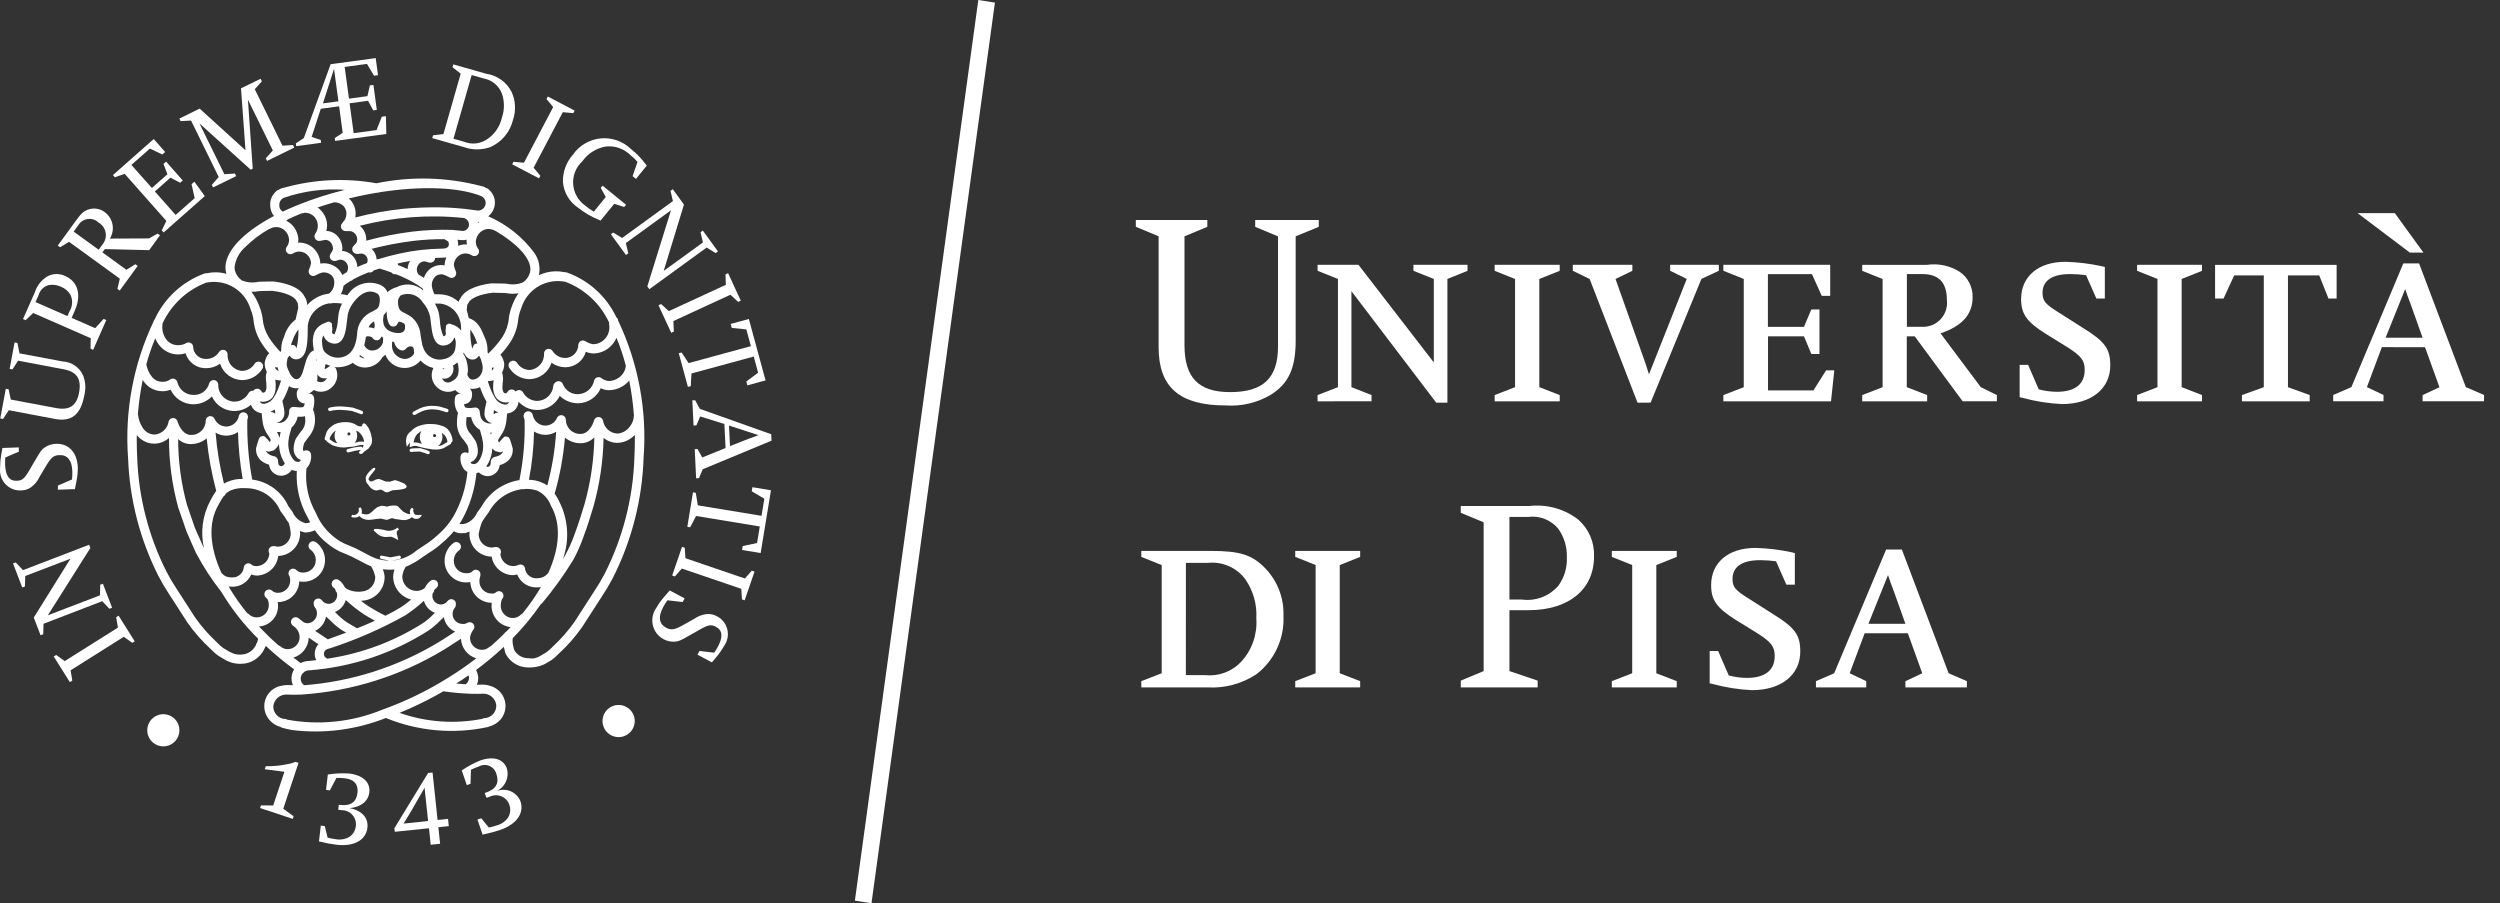 <svg xmlns="http://www.w3.org/2000/svg" width="155" height="56" viewBox="0 0 155 56" fill="none"><rect x="0" y="0" width="155" height="56" fill="#333333" stroke="none"/><path d="M74.838 42.618C75.916 42.685 76.986 42.401 77.889 41.809C78.442 41.386 78.884 40.835 79.177 40.204C79.471 39.573 79.607 38.88 79.575 38.185C79.594 37.654 79.509 37.125 79.324 36.628C79.138 36.13 78.857 35.674 78.495 35.286C77.652 34.392 76.894 34.156 75.04 34.156H70.761V34.527L72.025 35.033V41.742L70.761 42.232V42.618H74.838ZM73.526 34.898H74.891C75.335 34.851 75.783 34.921 76.191 35.101C76.6 35.281 76.954 35.566 77.217 35.925C77.704 36.632 77.941 37.481 77.892 38.337C77.928 38.827 77.862 39.32 77.7 39.783C77.538 40.247 77.282 40.673 76.948 41.034C76.665 41.333 76.318 41.563 75.932 41.706C75.546 41.85 75.132 41.902 74.723 41.859H73.523L73.526 34.898Z" fill="white"></path><path d="M80.305 42.618V42.231L81.569 41.742V35.032L80.305 34.527V34.157H84.33V34.528L83.064 35.033V41.743L84.33 42.232V42.619L80.305 42.618Z" fill="white"></path><path d="M95.335 42.619V42.198L93.585 41.608V37.832H94.766C97.261 37.832 98.829 36.55 98.829 34.507C98.848 34.076 98.771 33.646 98.601 33.249C98.432 32.852 98.176 32.498 97.851 32.214C96.993 31.552 95.911 31.25 94.834 31.371H90.569V31.793L91.986 32.383V41.608L90.569 42.198V42.619H95.335ZM93.585 32.05H94.749C95.099 32.003 95.454 32.047 95.781 32.177C96.109 32.307 96.398 32.519 96.62 32.792C96.983 33.309 97.167 33.931 97.145 34.562C97.172 35.188 96.987 35.805 96.62 36.312C96.345 36.633 95.995 36.879 95.6 37.029C95.206 37.179 94.78 37.229 94.362 37.172H93.585V32.05Z" fill="white"></path><path d="M99.933 42.618V42.231L101.197 41.742V35.032L99.933 34.527V34.157H103.958V34.528L102.692 35.033V41.743L103.958 42.232V42.619L99.933 42.618Z" fill="white"></path><path d="M106 42.366V40.361H106.525L107.183 41.878C107.552 41.976 107.931 42.027 108.313 42.03C109.425 42.03 110.031 41.558 110.031 40.681C110.031 40.075 109.812 39.806 108.936 39.248L107.623 38.438C106.443 37.697 106.09 37.207 106.09 36.28C106.09 34.88 107.151 33.971 108.837 33.971C109.591 33.99 110.341 34.081 111.079 34.241L111.28 34.292V36.248H110.755L110.114 34.798C109.79 34.755 109.463 34.733 109.136 34.73C108.007 34.73 107.417 35.135 107.417 35.894C107.417 36.399 107.586 36.601 108.467 37.142L109.867 38.034C111.299 38.909 111.617 39.367 111.617 40.397C111.617 41.845 110.436 42.79 108.616 42.79C107.79 42.751 106.97 42.621 106.172 42.403L106 42.366Z" fill="white"></path><path d="M118.286 39.264L119.18 41.743L118.136 42.232V42.62H121.945V42.232L120.816 41.743L117.916 34.072H116.939L113.718 41.743L112.589 42.232V42.62H115.707V42.232L114.68 41.743L115.608 39.264H118.286ZM117.056 35.657L117.207 36.094L117.427 36.684L118.136 38.675H115.842L117.056 35.657Z" fill="white"></path><path d="M70.421 14.06V13.641H74.854V14.062L73.438 14.652V21.396C73.438 23.418 74.313 24.311 76.269 24.311C78.326 24.311 79.237 23.436 79.237 21.48V14.655L77.822 14.065V13.641H81.765V14.062L80.332 14.652V21.109C80.332 22.828 79.895 23.788 78.782 24.48C77.936 24.977 76.96 25.206 75.982 25.137C73.132 25.137 71.834 24.008 71.834 21.53V14.652L70.421 14.06Z" fill="white"></path><path d="M81.689 24.881V24.494L82.953 24.004V17.295L81.689 16.79V16.419H84.226L88.897 22.471V17.295L87.632 16.79V16.419H90.986V16.79L89.739 17.295V24.966H89.047L83.788 18.053V24.003L85.035 24.493V24.88L81.689 24.881Z" fill="white"></path><path d="M92.669 24.881V24.494L93.933 24.004V17.295L92.669 16.79V16.419H96.702V16.79L95.438 17.295V24.004L96.702 24.494V24.881H92.669Z" fill="white"></path><path d="M101.527 24.965L98.559 17.296L97.515 16.79V16.419H101.206V16.79L100.162 17.296L101.932 22.283C102.019 22.519 102.083 22.721 102.235 23.21L104.578 17.294L103.55 16.788V16.417H106.566V16.788L105.488 17.294L102.338 24.963L101.527 24.965Z" fill="white"></path><path d="M109.617 20.852V24.206H112.432L113.22 22.959H113.726L113.523 24.884H106.849V24.495L108.113 24.007V17.295L106.849 16.789V16.418H113.473V18.343H112.948L112.34 16.995H109.61V20.265H111.846L112.302 19.186H112.807V21.947H112.302L111.846 20.852H109.617Z" fill="white"></path><path d="M118.715 20.853L121.682 24.878H123.806V24.494L122.808 24.004L120.313 20.667C121.662 20.211 122.302 19.487 122.302 18.425C122.31 18.119 122.241 17.815 122.103 17.542C121.965 17.268 121.761 17.033 121.51 16.857C120.904 16.472 120.181 16.317 119.471 16.42H115.458V16.791L116.722 17.297V24.005L115.458 24.494V24.882H119.483V24.494L118.22 24.004V20.854L118.715 20.853ZM118.227 16.992H119.189C120.2 16.992 120.705 17.517 120.705 18.578C120.734 18.794 120.715 19.015 120.65 19.223C120.584 19.432 120.473 19.623 120.325 19.785C120.177 19.945 119.995 20.072 119.793 20.154C119.591 20.237 119.372 20.274 119.154 20.263H118.227L118.227 16.992Z" fill="white"></path><path d="M125.219 24.627V22.622H125.744L126.401 24.139C126.77 24.237 127.149 24.288 127.531 24.291C128.643 24.291 129.251 23.819 129.251 22.942C129.251 22.336 129.031 22.067 128.154 21.51L126.842 20.7C125.661 19.958 125.309 19.469 125.309 18.542C125.309 17.142 126.371 16.232 128.056 16.232C128.81 16.252 129.56 16.342 130.297 16.503L130.5 16.553V18.509H129.975L129.335 17.059C129.011 17.017 128.684 16.995 128.357 16.992C127.228 16.992 126.637 17.396 126.637 18.156C126.637 18.661 126.807 18.863 127.687 19.403L129.087 20.296C130.52 21.171 130.837 21.629 130.837 22.659C130.837 24.107 129.657 25.052 127.837 25.052C127.01 25.013 126.19 24.883 125.392 24.665L125.219 24.627Z" fill="white"></path><path d="M132.5 24.881V24.494L133.764 24.004V17.295L132.5 16.79V16.419H136.525V16.79L135.262 17.295V24.004L136.525 24.494V24.881H132.5Z" fill="white"></path><path d="M140.356 24.005V17.076H138.519L137.86 18.509H137.335V16.42H144.871V18.509H144.365L143.793 17.076H141.853V24.005L143.2 24.494V24.881H139V24.494L140.356 24.005Z" fill="white"></path><path d="M148.481 13.216H146.172L149.409 15.66H150.253L148.481 13.216ZM150.352 21.528L151.246 24.007L150.201 24.495V24.879H154.011V24.49L152.882 24.002L149.982 16.331H149.006L145.786 24.002L144.658 24.49V24.879H147.777V24.49L146.748 24.002L147.675 21.523L150.352 21.528ZM149.122 17.921L149.273 18.358L149.493 18.948L150.2 20.938H147.907L149.122 17.921Z" fill="white"></path><path d="M53.003 55.84L60.655 0.001L61.685 0.162L54.032 56.001L53.003 55.84Z" fill="white"></path><path d="M16.939 49.939L17.634 47.851L16.416 47.694L16.479 47.503C16.908 47.515 17.337 47.476 17.757 47.389C17.95 47.363 18.139 47.31 18.319 47.233L18.509 47.296L17.562 50.145L18.202 50.606L18.147 50.771L16.125 50.098L16.18 49.934L16.939 49.939Z" fill="white"></path><path d="M19.775 52.171L19.89 51.189L20.137 51.218L20.312 51.934C20.463 51.976 20.618 52.005 20.774 52.022C21.071 52.088 21.382 52.042 21.649 51.895C21.762 51.822 21.858 51.724 21.929 51.609C22 51.495 22.045 51.366 22.061 51.232C22.079 51.108 22.07 50.981 22.034 50.861C21.999 50.741 21.938 50.629 21.856 50.535C21.774 50.44 21.673 50.364 21.559 50.312C21.445 50.26 21.321 50.233 21.195 50.232L20.969 50.205L21.005 49.896L21.087 49.906C21.74 49.983 22.098 49.731 22.164 49.154C22.225 48.629 21.955 48.321 21.392 48.256C21.215 48.236 21.037 48.227 20.859 48.229L20.454 49.003L20.214 48.975L20.325 48.02C20.76 47.95 21.202 47.929 21.642 47.957C22.494 48.057 22.972 48.503 22.899 49.122C22.834 49.678 22.381 50.036 21.674 50.107C22.42 50.236 22.852 50.704 22.78 51.316C22.693 52.087 21.945 52.5 20.881 52.376C20.543 52.337 20.208 52.275 19.879 52.19L19.775 52.171Z" fill="white"></path><path d="M26.703 52.375L27.287 52.313L27.178 51.288L27.825 51.219L27.778 50.771L27.13 50.84L26.819 47.895L26.543 47.924L24.451 51.351L24.475 51.571L26.598 51.351L26.703 52.375ZM25.023 51.064L25.134 50.878L25.471 50.327L25.835 49.69L26.259 48.955L26.322 48.838L26.542 50.901L25.023 51.064Z" fill="white"></path><path d="M29.922 51.75L29.602 50.813L29.838 50.733L30.305 51.305C30.46 51.278 30.612 51.238 30.76 51.185C31.059 51.116 31.321 50.941 31.499 50.692C31.569 50.577 31.614 50.448 31.629 50.314C31.644 50.18 31.629 50.044 31.586 49.916C31.549 49.797 31.486 49.687 31.402 49.594C31.318 49.501 31.215 49.427 31.1 49.377C30.985 49.328 30.86 49.303 30.735 49.306C30.61 49.308 30.487 49.337 30.374 49.391L30.158 49.465L30.052 49.166L30.131 49.139C30.753 48.926 30.966 48.546 30.779 47.996C30.751 47.885 30.698 47.782 30.624 47.695C30.55 47.607 30.458 47.538 30.353 47.492C30.248 47.446 30.134 47.425 30.02 47.429C29.906 47.434 29.794 47.465 29.694 47.519C29.525 47.577 29.36 47.645 29.2 47.724L29.171 48.599L28.941 48.677L28.629 47.767C28.992 47.517 29.382 47.308 29.791 47.144C30.602 46.866 31.226 47.062 31.427 47.65C31.505 47.928 31.479 48.225 31.354 48.486C31.229 48.747 31.014 48.953 30.749 49.068C30.889 49.005 31.039 48.97 31.192 48.967C31.346 48.964 31.498 48.992 31.64 49.049C31.782 49.106 31.91 49.192 32.019 49.3C32.127 49.409 32.211 49.538 32.268 49.68C32.519 50.413 32.027 51.108 31.012 51.456C30.69 51.566 30.36 51.654 30.026 51.719L29.922 51.75Z" fill="white"></path><path d="M9.489 46.042C9.337 45.916 9.226 45.747 9.17 45.557C9.115 45.367 9.116 45.165 9.176 44.977C9.235 44.788 9.349 44.622 9.504 44.498C9.658 44.374 9.845 44.3 10.042 44.283C10.239 44.266 10.437 44.309 10.61 44.404C10.783 44.5 10.923 44.645 11.013 44.821C11.104 44.997 11.139 45.196 11.116 45.392C11.093 45.589 11.012 45.774 10.884 45.924C10.714 46.124 10.472 46.249 10.211 46.271C9.949 46.293 9.69 46.211 9.489 46.042Z" fill="white"></path><path d="M8.353 39.762L8.202 39.856L7.672 39.483L4.376 41.56L4.483 42.199L4.332 42.293L3.331 40.702L3.482 40.607L4.014 40.987L7.311 38.911L7.202 38.266L7.353 38.172L8.353 39.762Z" fill="white"></path><path d="M6.95 37.68L6.784 37.744L6.337 37.274L2.699 38.674L2.681 39.322L2.515 39.386L2.094 38.289L4.369 34.639L1.565 35.712L1.546 36.359L1.38 36.423L0.809 34.935L0.975 34.872L1.425 35.349L5.527 33.773L5.604 33.973L2.965 38.148L6.198 36.91L6.213 36.255L6.38 36.191L6.95 37.68Z" fill="white"></path><path d="M4.64 30.325L3.59 30.361V30.105L4.465 29.726C4.485 29.552 4.491 29.376 4.483 29.201C4.459 28.539 4.185 28.199 3.687 28.216C3.337 28.228 3.178 28.355 2.874 28.856L2.449 29.569C2.329 29.83 2.143 30.055 1.909 30.222C1.731 30.341 1.522 30.405 1.308 30.407C1.133 30.416 0.957 30.387 0.793 30.324C0.629 30.26 0.481 30.162 0.357 30.037C0.234 29.911 0.138 29.761 0.077 29.596C0.016 29.431 -0.009 29.255 0.003 29.079C0.003 28.959 0.013 28.744 0.027 28.545C0.043 28.387 0.061 28.259 0.079 28.172L0.133 27.871L0.152 27.775L1.163 27.739L1.172 28.001L0.329 28.365L0.324 28.422C0.317 28.608 0.311 28.657 0.315 28.786C0.34 29.498 0.571 29.825 1.041 29.808C1.369 29.797 1.507 29.686 1.803 29.184L2.254 28.413C2.531 27.949 2.572 27.888 2.766 27.747C2.975 27.601 3.223 27.521 3.478 27.517C4.266 27.489 4.791 28.063 4.826 28.989C4.827 29.277 4.797 29.565 4.738 29.847L4.659 30.249L4.64 30.325Z" fill="white"></path><path d="M0.19 25.976L0.015 25.943L0.36 24.105L0.535 24.139L0.669 24.773L3.469 25.298C4.309 25.456 4.748 25.161 4.901 24.35C5.061 23.497 4.768 23.05 3.956 22.898L1.122 22.361L0.772 22.903L0.597 22.87L0.904 21.232L1.079 21.265L1.209 21.908L3.89 22.412C4.168 22.425 4.436 22.517 4.663 22.677C4.889 22.838 5.065 23.061 5.169 23.318C5.31 23.709 5.328 24.132 5.223 24.533C5 25.716 4.431 26.167 3.402 25.973L0.546 25.433L0.19 25.976Z" fill="white"></path><path d="M6.588 19.843L6.426 19.77L5.901 20.348L4.441 19.707L4.641 19.251C5.065 18.288 4.835 17.461 4.046 17.115C3.883 17.035 3.704 16.992 3.523 16.99C3.341 16.988 3.161 17.027 2.996 17.104C2.594 17.324 2.294 17.692 2.158 18.129L1.426 19.781L1.589 19.853L2.058 19.405L5.626 20.97L5.614 21.619L5.777 21.69L6.588 19.843ZM2.203 18.728L2.401 18.278C2.442 18.135 2.519 18.005 2.625 17.9C2.731 17.795 2.862 17.719 3.005 17.679C3.267 17.627 3.538 17.662 3.779 17.777C4.025 17.873 4.233 18.049 4.368 18.277C4.444 18.438 4.48 18.616 4.47 18.794C4.461 18.972 4.407 19.145 4.313 19.297L4.181 19.598L2.203 18.728Z" fill="white"></path><path d="M6.5 15.444L9.249 15.51L9.918 14.587L9.773 14.483L9.24 14.782L6.812 14.792C6.975 14.529 7.033 14.214 6.974 13.911C6.916 13.607 6.744 13.337 6.494 13.155C6.362 13.052 6.207 12.982 6.043 12.95C5.878 12.918 5.709 12.924 5.547 12.969C5.224 13.062 5.049 13.207 4.72 13.663L3.582 15.226L3.726 15.33L4.279 14.992L7.429 17.278L7.28 17.909L7.423 18.014L8.538 16.487L8.393 16.383L7.836 16.727L6.349 15.649L6.5 15.444ZM4.567 14.359L4.86 13.955C4.923 13.853 5.009 13.766 5.11 13.7C5.212 13.635 5.326 13.594 5.446 13.579C5.566 13.563 5.687 13.575 5.802 13.613C5.916 13.651 6.021 13.713 6.108 13.797C6.217 13.859 6.312 13.943 6.387 14.044C6.462 14.145 6.514 14.26 6.542 14.383C6.569 14.505 6.57 14.632 6.546 14.755C6.521 14.878 6.47 14.995 6.398 15.097L6.117 15.483L4.567 14.359Z" fill="white"></path><path d="M9.602 11.871L10.889 13.328L12.069 12.286L11.876 11.42L12.051 11.265L12.697 12.158L10.146 14.412L10.03 14.28L10.314 13.698L7.732 10.78L7.119 10.99L7.001 10.856L9.531 8.62L10.239 9.421L10.063 9.576L9.293 9.212L8.146 10.225L9.418 11.655L10.38 10.802L10.137 10.162L10.297 10.02L11.33 11.188L11.169 11.329L10.568 11.015L9.602 11.871Z" fill="white"></path><path d="M15.221 9.316L14.942 5.478L16.157 4.883L16.235 5.043L15.797 5.533L17.514 9.033L18.166 8.99L18.246 9.149L16.557 9.978L16.479 9.818L16.916 9.327L15.37 6.177L15.669 10.457L15.542 10.52L12.366 7.652L13.912 10.802L14.565 10.759L14.643 10.919L13.211 11.62L13.133 11.46L13.561 10.974L11.845 7.474L11.198 7.512L11.12 7.352L12.377 6.733L15.221 9.316Z" fill="white"></path><path d="M21.248 8.235L20.752 8.561L20.777 8.736L23.952 8.307L23.926 7.203L23.671 7.237L23.345 8.065L21.927 8.258L21.675 6.403L22.818 6.249L23.144 6.844L23.362 6.814L23.152 5.265L22.933 5.295L22.78 5.962L21.636 6.116L21.369 4.15L22.753 3.963L23.19 4.695L23.437 4.661L23.293 3.603L20.499 3.981L18.836 8.562L18.341 8.888L18.364 9.063L19.908 8.853L19.884 8.678L19.32 8.489L19.889 6.744L21.026 6.591L21.248 8.235ZM20.023 6.41L20.709 4.268L20.983 6.281L20.023 6.41Z" fill="white"></path><path d="M28.739 9.114C29.279 9.311 29.871 9.311 30.412 9.114C30.761 8.958 31.069 8.723 31.312 8.427C31.555 8.132 31.726 7.784 31.812 7.412C32 6.849 31.966 6.235 31.717 5.696C31.564 5.396 31.34 5.138 31.067 4.943C30.792 4.747 30.476 4.62 30.142 4.572L28.104 3.992L28.056 4.167L28.563 4.571L27.492 8.314L26.848 8.389L26.8 8.564L28.739 9.114ZM29.243 4.652L29.975 4.862C30.234 4.906 30.476 5.018 30.678 5.186C30.88 5.354 31.033 5.572 31.123 5.818C31.285 6.296 31.283 6.814 31.119 7.29C31.056 7.575 30.937 7.845 30.769 8.083C30.6 8.321 30.385 8.523 30.137 8.676C29.933 8.8 29.702 8.875 29.464 8.894C29.226 8.913 28.987 8.877 28.765 8.787L28.115 8.602L29.243 4.652Z" fill="white"></path><path d="M31.756 10.188L31.839 10.03L32.485 10.089L34.297 6.637L33.883 6.14L33.966 5.983L35.629 6.858L35.545 7.015L34.894 6.955L33.083 10.4L33.503 10.901L33.42 11.058L31.756 10.188Z" fill="white"></path><path d="M38.082 12.637L37.237 13.676L37.15 13.64C36.676 13.448 36.231 13.189 35.831 12.87C35.566 12.693 35.345 12.457 35.184 12.182C35.023 11.906 34.927 11.598 34.902 11.281C34.886 10.662 35.105 10.061 35.515 9.597C35.711 9.312 35.968 9.073 36.267 8.897C36.566 8.722 36.899 8.614 37.244 8.581C37.589 8.548 37.938 8.591 38.264 8.708C38.591 8.824 38.888 9.01 39.135 9.253C39.477 9.524 39.782 9.84 40.041 10.192L40.1 10.267L39.431 11.091L39.221 10.921L39.524 10.039C39.403 9.891 39.265 9.758 39.114 9.642C38.916 9.439 38.675 9.284 38.409 9.187C38.143 9.09 37.859 9.054 37.577 9.081C37.284 9.129 37.002 9.234 36.75 9.392C36.498 9.549 36.28 9.755 36.108 9.998C35.914 10.175 35.761 10.393 35.662 10.637C35.563 10.88 35.52 11.143 35.535 11.405C35.551 11.668 35.624 11.923 35.751 12.153C35.878 12.384 36.055 12.583 36.269 12.736C36.441 12.88 36.623 13.01 36.816 13.125L37.557 12.213L37.246 11.647L37.357 11.509L38.816 12.695L38.703 12.833L38.082 12.637Z" fill="white"></path><path d="M37.874 14.522L38.017 14.417L38.571 14.755L41.721 12.467L41.571 11.836L41.714 11.732L42.405 12.684L41.149 16.796L43.582 15.032L43.433 14.401L43.576 14.296L44.514 15.587L44.37 15.692L43.813 15.348L40.258 17.93L40.134 17.755L41.602 13.037L38.802 15.07L38.956 15.706L38.811 15.81L37.874 14.522Z" fill="white"></path><path d="M40.827 18.927L40.989 18.853L41.467 19.29L45.004 17.658L44.98 17.01L45.142 16.936L45.929 18.643L45.767 18.718L45.287 18.273L41.75 19.905L41.777 20.559L41.616 20.633L40.827 18.927Z" fill="white"></path><path d="M42.693 22.512L46.555 21.462L46.273 20.424L45.37 20.33L45.302 20.083L46.429 19.776L47.464 23.585L46.337 23.891L46.272 23.65L47.003 23.111L46.733 22.105L42.871 23.155L42.826 23.942L42.651 23.989L42.084 21.9L42.259 21.853L42.693 22.512Z" fill="white"></path><path d="M44.985 27.778L43.537 28.363L43.248 27.838L43.073 27.847L43.16 29.655L43.335 29.645L43.571 29.092L47.834 27.322L47.816 26.924L43.389 25.349L43.1 24.814L42.925 24.823L43.001 26.382L43.176 26.372L43.412 25.819L44.911 26.288L44.985 27.778ZM47.028 26.979C46.804 27.055 46.692 27.096 46.398 27.21L45.26 27.658L45.197 26.385L47.028 26.979Z" fill="white"></path><path d="M43.265 31.331L47.215 31.981L47.39 30.92L46.607 30.46L46.649 30.206L47.8 30.397L47.16 34.29L46.008 34.099L46.048 33.853L46.938 33.668L47.106 32.641L43.157 31.991L42.789 32.691L42.614 32.662L42.964 30.525L43.139 30.555L43.265 31.331Z" fill="white"></path><path d="M42.286 33.904L42.454 33.962L42.496 34.609L46.184 35.868L46.612 35.382L46.781 35.44L46.169 37.22L46.001 37.162L45.961 36.508L42.273 35.249L41.843 35.741L41.675 35.683L42.286 33.904Z" fill="white"></path><path d="M41.523 36.607L42.447 37.099L42.327 37.326L41.382 37.218C41.277 37.36 41.184 37.51 41.103 37.667C40.793 38.252 40.86 38.683 41.3 38.918C41.608 39.083 41.81 39.052 42.324 38.77L43.048 38.364C43.283 38.198 43.557 38.097 43.843 38.07C44.056 38.056 44.269 38.105 44.455 38.21C44.611 38.291 44.748 38.403 44.857 38.54C44.966 38.677 45.045 38.835 45.089 39.005C45.133 39.174 45.14 39.351 45.111 39.524C45.082 39.697 45.016 39.861 44.919 40.007C44.862 40.114 44.744 40.293 44.63 40.458C44.558 40.561 44.481 40.661 44.399 40.756L44.202 40.989L44.137 41.067L43.244 40.591L43.368 40.359L44.279 40.466L44.314 40.419C44.413 40.261 44.442 40.222 44.503 40.108C44.837 39.48 44.8 39.08 44.385 38.86C44.097 38.706 43.92 38.733 43.413 39.019L42.636 39.461C42.165 39.723 42.101 39.755 41.861 39.781C41.607 39.803 41.352 39.749 41.13 39.625C40.964 39.534 40.819 39.409 40.706 39.258C40.593 39.107 40.513 38.933 40.472 38.748C40.432 38.564 40.431 38.373 40.47 38.188C40.51 38.003 40.588 37.829 40.7 37.677C40.843 37.426 41.011 37.192 41.202 36.977L41.472 36.668L41.523 36.607Z" fill="white"></path><path d="M39.042 45.425C38.899 45.562 38.719 45.653 38.524 45.687C38.329 45.721 38.128 45.696 37.948 45.616C37.767 45.535 37.614 45.403 37.509 45.236C37.403 45.068 37.35 44.873 37.356 44.675C37.362 44.477 37.426 44.286 37.541 44.125C37.656 43.964 37.817 43.841 38.002 43.771C38.187 43.701 38.389 43.688 38.581 43.733C38.774 43.779 38.949 43.88 39.084 44.025C39.264 44.217 39.361 44.471 39.353 44.734C39.345 44.996 39.233 45.245 39.042 45.425Z" fill="white"></path><path d="M22.674 29.654C22.676 29.672 22.68 29.689 22.686 29.706C22.683 29.724 22.681 29.741 22.68 29.759C22.689 29.861 22.734 29.957 22.809 30.027L22.882 30.122C22.959 30.244 23.075 30.336 23.211 30.384C23.3 30.418 23.4 30.416 23.488 30.379C23.543 30.355 23.605 30.35 23.663 30.365L23.751 30.423L23.894 30.511C23.944 30.523 23.995 30.525 24.045 30.516C24.096 30.506 24.143 30.486 24.185 30.456L24.339 30.396L24.507 30.384L24.732 30.366L24.79 30.357C24.965 30.331 25.14 30.307 25.196 30.219L25.215 30.132L25.092 30.002L25.049 29.975L24.862 29.892L24.815 29.879L24.71 29.831L24.495 29.768L24.299 29.822L24.168 29.866L23.918 29.852L23.87 29.843L23.737 29.782L23.52 29.699C23.412 29.697 23.305 29.725 23.212 29.779L23.124 29.823L23.05 29.846C22.937 29.851 22.914 29.838 22.84 29.701C22.856 29.668 22.936 29.519 22.936 29.519L23.223 29.161H23.227C23.227 29.156 23.232 29.148 23.236 29.143C23.255 29.124 23.266 29.1 23.27 29.074C23.27 29.056 23.263 29.038 23.25 29.026C23.204 28.976 23.142 29.018 23.122 29.033C23.057 29.078 22.671 29.415 22.671 29.654" fill="white"></path><path d="M22.123 27.42L21.998 27.449C22.078 27.343 22.128 27.216 22.141 27.084C22.154 26.951 22.131 26.817 22.073 26.697C22.125 26.716 22.175 26.739 22.224 26.764C22.264 26.797 22.302 26.833 22.337 26.872C22.458 27.007 22.54 27.173 22.573 27.352C22.573 27.367 22.573 27.379 22.573 27.393C22.424 27.366 22.271 27.375 22.127 27.419M21.639 26.998C21.62 27 21.601 26.996 21.584 26.986C21.568 26.977 21.554 26.962 21.546 26.945C21.537 26.928 21.534 26.909 21.537 26.89C21.54 26.87 21.548 26.853 21.561 26.839C21.575 26.825 21.591 26.815 21.61 26.811C21.629 26.806 21.649 26.808 21.666 26.815C21.684 26.822 21.7 26.834 21.71 26.85C21.721 26.866 21.727 26.885 21.727 26.904C21.727 26.928 21.719 26.951 21.702 26.969C21.686 26.987 21.663 26.997 21.639 26.998ZM20.701 27.414C20.609 27.358 20.52 27.297 20.434 27.23C20.44 27.192 20.449 27.153 20.46 27.116C20.467 27.103 20.474 27.09 20.48 27.077L20.605 26.879C20.66 26.819 20.718 26.762 20.78 26.709L20.818 26.689C20.754 26.816 20.73 26.96 20.747 27.101C20.765 27.243 20.825 27.376 20.918 27.483C20.842 27.473 20.77 27.449 20.701 27.414ZM22.227 27.912L22.374 27.896L22.358 27.915C22.293 27.974 22.241 28.02 22.262 28.084C22.269 28.102 22.281 28.117 22.296 28.129C22.312 28.14 22.331 28.146 22.35 28.146C22.386 28.149 22.422 28.141 22.454 28.124C22.486 28.107 22.512 28.082 22.531 28.051L22.575 28.004L22.687 27.928L22.847 27.809L23.011 27.578C23.056 27.467 23.075 27.347 23.066 27.228L23.004 26.922L22.992 26.887L22.968 26.806L22.871 26.572C22.804 26.454 22.633 26.191 22.521 26.255C22.499 26.268 22.48 26.288 22.468 26.311C22.456 26.335 22.451 26.361 22.454 26.388V26.409L22.392 26.435C22.279 26.445 22.168 26.411 22.079 26.34C21.976 26.274 21.861 26.226 21.74 26.201C21.515 26.159 21.284 26.161 21.06 26.207C20.85 26.239 20.655 26.334 20.501 26.48C20.384 26.567 20.294 26.683 20.238 26.817L20.126 27.188V27.182C20.123 27.201 20.125 27.22 20.132 27.237C20.138 27.255 20.149 27.27 20.163 27.282C20.18 27.295 20.2 27.302 20.221 27.304C20.247 27.373 20.345 27.442 20.594 27.599C20.825 27.694 21.073 27.744 21.323 27.746H21.329H21.385V27.734H21.403H21.413C21.427 27.734 21.438 27.734 21.451 27.734C21.505 27.734 21.558 27.727 21.61 27.714L21.909 27.691L22.194 27.628C22.305 27.585 22.426 27.572 22.544 27.591C22.525 27.656 22.503 27.721 22.477 27.783C22.473 27.755 22.458 27.729 22.436 27.712C22.413 27.694 22.384 27.686 22.356 27.689L22.216 27.704L21.947 27.744L21.56 27.838C21.532 27.846 21.509 27.863 21.495 27.888C21.48 27.912 21.476 27.941 21.483 27.968C21.489 27.995 21.506 28.019 21.53 28.034C21.554 28.049 21.583 28.054 21.61 28.048L21.998 27.953L22.227 27.912Z" fill="white"></path><path d="M20.467 25.484C20.755 25.411 21.055 25.392 21.35 25.43L21.525 25.441L21.819 25.48L22.164 25.599L22.371 25.678C22.384 25.683 22.398 25.686 22.412 25.685C22.426 25.685 22.439 25.681 22.452 25.676C22.465 25.67 22.476 25.662 22.486 25.651C22.495 25.641 22.503 25.629 22.507 25.616C22.517 25.589 22.515 25.559 22.504 25.533C22.492 25.507 22.471 25.487 22.444 25.476L22.246 25.4L21.872 25.271L21.535 25.227L21.376 25.215C21.058 25.177 20.735 25.197 20.424 25.274C20.396 25.28 20.372 25.297 20.357 25.321C20.341 25.345 20.336 25.375 20.343 25.402C20.349 25.43 20.366 25.454 20.39 25.47C20.414 25.485 20.443 25.49 20.471 25.484" fill="white"></path><path d="M24.643 32.708C24.573 32.777 24.486 32.828 24.392 32.856L24.33 32.874C24.198 32.919 24.057 32.923 23.923 32.885L23.748 32.843L23.464 32.794H23.39C23.248 32.788 23.204 32.785 23.183 32.844L23.168 32.889L23.208 32.926L23.306 33.013C23.39 33.108 23.494 33.182 23.611 33.231C23.727 33.279 23.853 33.301 23.979 33.294L24.116 33.281H24.28L24.49 33.373L24.694 33.488L24.655 33.323L24.593 33.04C24.593 33.035 24.593 33.03 24.593 33.026C24.593 32.946 24.644 32.894 24.737 32.826L24.643 32.708Z" fill="white"></path><path d="M25.697 31.883L25.668 31.826C25.619 31.711 25.597 31.642 25.643 31.575L25.547 31.473C25.54 31.478 25.535 31.487 25.527 31.492C25.489 31.521 25.459 31.558 25.439 31.601C25.419 31.644 25.41 31.692 25.413 31.739C25.414 31.784 25.42 31.829 25.43 31.873C25.375 31.877 25.32 31.871 25.268 31.855L25.011 31.732L24.785 31.515L24.698 31.418C24.669 31.391 24.634 31.371 24.597 31.359C24.56 31.346 24.52 31.342 24.481 31.345L24.409 31.341C24.34 31.342 24.27 31.349 24.202 31.363H24.156C24.162 31.363 24.165 31.369 24.171 31.37H24.161V31.363L23.992 31.409L23.945 31.401L23.881 31.386L23.808 31.373L23.649 31.358L23.386 31.446L23.211 31.588L23.132 31.665L23.055 31.74L22.869 31.868C22.774 31.899 22.672 31.903 22.575 31.88L22.416 31.837C22.45 31.736 22.444 31.625 22.398 31.528L22.377 31.462L22.237 31.49C22.243 31.54 22.247 31.59 22.248 31.639C22.249 31.689 22.235 31.738 22.208 31.779L22.167 31.83C22.106 31.893 22.023 31.932 21.936 31.939C21.901 31.937 21.866 31.93 21.833 31.918L21.776 32.05C21.826 32.072 21.88 32.084 21.935 32.084C21.997 32.093 22.06 32.09 22.121 32.075C22.182 32.06 22.239 32.033 22.29 31.996C22.357 32.074 22.441 32.134 22.537 32.171C22.683 32.229 22.843 32.247 22.998 32.221L23.071 32.216L23.314 32.181L23.61 32.151L23.76 32.189L23.976 32.234L24.175 32.169C24.217 32.138 24.269 32.123 24.321 32.127L24.506 32.178L24.546 32.191C24.565 32.197 24.586 32.197 24.605 32.191L24.883 32.233C24.988 32.253 25.097 32.252 25.202 32.23C25.307 32.207 25.407 32.164 25.495 32.103L25.531 32.06C25.591 32.117 25.668 32.155 25.751 32.167C25.812 32.179 25.876 32.174 25.935 32.152C25.994 32.13 26.045 32.092 26.083 32.042L26.162 31.927H25.941C25.801 31.931 25.733 31.927 25.696 31.864" fill="white"></path><path d="M27.432 27.587C27.349 27.625 27.26 27.647 27.169 27.653C27.251 27.585 27.317 27.5 27.363 27.403C27.408 27.307 27.432 27.202 27.432 27.096C27.432 27.006 27.415 26.917 27.383 26.833C27.447 26.878 27.507 26.927 27.564 26.98C27.647 27.075 27.703 27.189 27.729 27.312C27.734 27.343 27.738 27.375 27.74 27.406L27.433 27.581M26.948 27.103C26.929 27.104 26.91 27.1 26.893 27.091C26.877 27.081 26.863 27.067 26.855 27.05C26.846 27.033 26.843 27.013 26.846 26.994C26.849 26.975 26.857 26.958 26.87 26.943C26.883 26.929 26.899 26.919 26.918 26.915C26.937 26.91 26.956 26.912 26.974 26.918C26.992 26.925 27.007 26.937 27.018 26.953C27.029 26.969 27.035 26.987 27.036 27.006C27.037 27.031 27.028 27.054 27.012 27.072C26.995 27.09 26.972 27.101 26.948 27.103ZM26.161 27.517L25.994 27.472C25.881 27.434 25.761 27.424 25.643 27.44C25.661 27.284 25.714 27.135 25.799 27.003C25.818 26.975 25.839 26.949 25.861 26.923L25.969 26.836C26.018 26.793 26.072 26.755 26.129 26.723C26.056 26.845 26.021 26.986 26.028 27.128C26.035 27.27 26.083 27.407 26.167 27.522L26.161 27.517ZM27.36 26.391C27.188 26.329 27.006 26.296 26.823 26.293C26.552 26.268 26.278 26.302 26.021 26.392C25.837 26.448 25.67 26.547 25.534 26.682L25.447 26.763C25.317 26.858 25.226 26.998 25.193 27.155C25.166 27.28 25.166 27.409 25.193 27.533L25.225 27.698L25.419 27.422C25.413 27.47 25.408 27.518 25.406 27.574L25.401 27.724L25.545 27.68C25.666 27.633 25.8 27.633 25.922 27.68L26.119 27.733L26.382 27.794L26.838 27.868H26.954C27.145 27.886 27.337 27.855 27.513 27.781L27.964 27.518L27.957 27.46V27.459L28.017 27.412C28.121 27.331 27.996 26.956 27.896 26.8C27.841 26.696 27.765 26.606 27.671 26.535C27.578 26.465 27.47 26.416 27.355 26.393" fill="white"></path><path d="M26.581 27.957L26.406 27.891L26.056 27.785L25.601 27.799L25.486 27.815C25.472 27.817 25.459 27.821 25.447 27.828C25.434 27.835 25.424 27.845 25.415 27.856C25.406 27.867 25.4 27.88 25.396 27.894C25.393 27.907 25.392 27.922 25.393 27.936C25.398 27.963 25.413 27.987 25.435 28.004C25.457 28.02 25.485 28.027 25.512 28.023L25.631 28.007L26.028 27.994L26.319 28.082L26.506 28.154C26.519 28.159 26.532 28.162 26.546 28.161C26.56 28.161 26.574 28.157 26.586 28.152C26.599 28.146 26.61 28.137 26.619 28.127C26.629 28.117 26.636 28.105 26.64 28.091C26.65 28.064 26.648 28.034 26.636 28.008C26.624 27.982 26.602 27.962 26.575 27.951" fill="white"></path><path d="M37.782 20.298C37.782 20.442 37.752 20.584 37.696 20.717C37.639 20.849 37.555 20.968 37.451 21.067C37.271 21.242 37.03 21.34 36.78 21.342C36.601 21.316 36.431 21.249 36.283 21.146C36.242 21.122 36.196 21.109 36.149 21.108C36.101 21.107 36.054 21.117 36.012 21.138C35.969 21.16 35.933 21.191 35.906 21.23C35.878 21.269 35.861 21.314 35.856 21.361C35.857 21.469 35.837 21.577 35.797 21.677C35.757 21.778 35.697 21.869 35.622 21.947C35.546 22.024 35.456 22.086 35.357 22.129C35.257 22.171 35.15 22.194 35.042 22.195C34.884 22.195 34.729 22.155 34.592 22.078C34.454 22.002 34.338 21.891 34.254 21.757C34.221 21.706 34.172 21.667 34.114 21.646C34.057 21.625 33.994 21.623 33.935 21.64C33.877 21.657 33.825 21.693 33.788 21.741C33.751 21.79 33.73 21.849 33.729 21.91C33.746 22.165 33.661 22.415 33.495 22.608C33.328 22.8 33.092 22.919 32.838 22.939C32.682 22.937 32.529 22.897 32.392 22.82C32.257 22.744 32.142 22.634 32.06 22.501C32.04 22.469 32.014 22.44 31.983 22.418C31.952 22.396 31.917 22.38 31.88 22.371C31.843 22.363 31.805 22.361 31.767 22.368C31.729 22.374 31.694 22.388 31.661 22.409C31.629 22.429 31.602 22.456 31.58 22.487C31.558 22.519 31.543 22.554 31.535 22.591C31.527 22.629 31.527 22.667 31.535 22.704C31.542 22.742 31.556 22.777 31.578 22.809C31.712 23.023 31.897 23.199 32.118 23.321C32.338 23.444 32.586 23.508 32.838 23.509C33.142 23.5 33.436 23.398 33.679 23.215C33.922 23.032 34.102 22.779 34.195 22.489C34.441 22.668 34.737 22.766 35.042 22.77C35.331 22.771 35.613 22.678 35.844 22.504C36.075 22.331 36.243 22.086 36.321 21.807C36.465 21.874 36.621 21.91 36.78 21.914C37.113 21.913 37.438 21.804 37.705 21.603C37.932 21.433 38.11 21.205 38.222 20.944C38.455 21.506 38.649 22.085 38.801 22.674C38.801 22.68 38.801 22.685 38.801 22.691C38.785 22.831 38.741 22.967 38.67 23.089C38.599 23.211 38.503 23.317 38.389 23.4C38.207 23.539 37.986 23.617 37.757 23.623C37.579 23.612 37.408 23.544 37.27 23.43C37.232 23.405 37.188 23.389 37.142 23.384C37.096 23.38 37.049 23.386 37.006 23.404C36.963 23.421 36.925 23.448 36.895 23.483C36.865 23.518 36.843 23.56 36.833 23.605C36.787 23.831 36.667 24.034 36.493 24.185C36.319 24.335 36.1 24.424 35.87 24.437C35.665 24.451 35.46 24.399 35.286 24.289C35.112 24.179 34.977 24.016 34.902 23.824C34.877 23.753 34.824 23.694 34.756 23.662C34.688 23.629 34.609 23.624 34.538 23.649C34.501 23.662 34.467 23.682 34.438 23.709C34.402 23.731 34.371 23.762 34.348 23.798C34.325 23.834 34.311 23.875 34.306 23.917C34.286 24.17 34.173 24.407 33.988 24.581C33.803 24.755 33.559 24.854 33.305 24.858C33.126 24.856 32.95 24.807 32.796 24.714C32.642 24.622 32.516 24.49 32.43 24.332C32.393 24.266 32.332 24.218 32.259 24.196C32.186 24.175 32.108 24.184 32.041 24.22C32.015 24.235 31.992 24.255 31.972 24.278V24.273C31.943 24.233 31.905 24.201 31.86 24.179C31.816 24.157 31.767 24.146 31.718 24.146C31.67 24.147 31.624 24.159 31.582 24.181C31.541 24.204 31.505 24.236 31.479 24.276C31.454 24.321 31.421 24.36 31.381 24.392C31.275 24.38 31.24 24.348 31.228 24.333C31.164 24.224 31.138 24.098 31.152 23.972C31.153 23.859 31.162 23.746 31.178 23.633C31.186 23.575 31.19 23.517 31.19 23.458C31.188 23.335 31.167 23.212 31.13 23.094C31.223 22.921 31.269 22.725 31.261 22.528C31.232 22.365 31.172 22.209 31.086 22.068C31.069 22.04 31.048 22.015 31.024 21.993C31.269 21.736 31.488 21.456 31.677 21.155C31.931 20.743 32.086 20.277 32.131 19.795L32.154 19.635C32.191 19.451 32.246 19.273 32.32 19.101C32.481 18.571 32.823 18.115 33.286 17.812C33.75 17.508 34.305 17.378 34.855 17.442C34.869 17.442 34.942 17.454 35 17.461L35.037 17.465C36.241 17.915 37.22 18.822 37.76 19.989L37.782 20.298ZM39.304 25.754C39.297 26.021 39.198 26.276 39.024 26.478C38.936 26.595 38.823 26.692 38.693 26.762C38.564 26.831 38.421 26.872 38.274 26.881C38.057 26.87 37.85 26.784 37.689 26.639C37.528 26.493 37.422 26.297 37.389 26.082C37.376 26.019 37.342 25.962 37.293 25.921C37.244 25.88 37.182 25.856 37.118 25.854C37.054 25.852 36.991 25.871 36.94 25.909C36.888 25.947 36.85 26.001 36.833 26.062C36.718 26.468 36.412 26.903 36.017 26.903C35.897 26.91 35.778 26.892 35.665 26.85C35.553 26.809 35.45 26.746 35.363 26.664C35.275 26.582 35.206 26.483 35.158 26.373C35.109 26.264 35.084 26.145 35.083 26.026C35.083 25.96 35.061 25.897 35.02 25.846C34.979 25.795 34.921 25.759 34.857 25.746C34.793 25.732 34.727 25.74 34.668 25.77C34.61 25.799 34.563 25.848 34.536 25.907C34.475 26.052 34.372 26.174 34.24 26.259C34.109 26.344 33.955 26.388 33.798 26.386C33.642 26.383 33.489 26.333 33.361 26.244C33.233 26.154 33.134 26.028 33.078 25.882C33.073 25.865 33.068 25.849 33.06 25.833C33.048 25.799 33.038 25.764 33.029 25.729C33.014 25.655 32.97 25.59 32.906 25.548C32.843 25.506 32.765 25.491 32.691 25.507C32.616 25.522 32.551 25.567 32.51 25.63C32.468 25.694 32.453 25.771 32.468 25.845C32.483 25.91 32.502 25.972 32.525 26.034C32.56 27.286 32.451 28.539 32.202 29.767C31.707 29.845 31.236 30.035 30.826 30.323C30.417 30.611 30.079 30.99 29.839 31.43C29.851 31.412 29.594 31.766 29.594 31.766C29.588 31.774 29.582 31.783 29.577 31.793C29.503 31.966 29.39 32.12 29.246 32.241C29.102 32.363 28.932 32.449 28.749 32.493H28.671C28.61 32.499 28.548 32.495 28.488 32.48C28.529 32.415 28.576 32.348 28.617 32.274C29.125 31.369 29.439 30.367 29.539 29.334C29.592 29.326 29.644 29.312 29.694 29.292C29.834 29.432 30.021 29.514 30.219 29.522C30.325 29.523 30.429 29.502 30.527 29.46C30.624 29.419 30.711 29.357 30.783 29.28C30.895 29.157 30.964 29.001 30.983 28.836C31.16 28.791 31.326 28.707 31.468 28.591C31.57 28.506 31.653 28.399 31.709 28.278C31.765 28.157 31.793 28.025 31.792 27.891C31.792 27.868 31.792 27.844 31.792 27.82L31.705 27.513L31.648 27.338C31.617 27.243 31.572 27.111 31.473 27.087C31.374 27.063 31.305 27.036 31.234 27.11L31.045 27.306C31.023 27.337 30.985 27.389 30.949 27.434C30.93 27.421 30.915 27.404 30.904 27.384C30.892 27.364 30.885 27.343 30.883 27.32C30.883 27.259 30.934 27.182 31.033 27.032C31.228 26.771 31.351 26.463 31.39 26.139L31.425 25.815L31.441 25.64C31.619 25.622 31.785 25.545 31.915 25.422C32.051 25.282 32.135 25.1 32.153 24.906C32.323 25.094 32.537 25.238 32.776 25.325C33.015 25.412 33.272 25.438 33.523 25.403C33.775 25.367 34.014 25.271 34.22 25.121C34.426 24.972 34.592 24.774 34.703 24.546C35.016 24.846 35.434 25.009 35.867 25.002C36.161 24.994 36.447 24.902 36.691 24.737C36.936 24.572 37.128 24.341 37.245 24.071C37.403 24.15 37.577 24.191 37.753 24.192C38.033 24.19 38.308 24.116 38.552 23.976C38.727 23.878 38.883 23.748 39.012 23.594C39.152 24.307 39.25 25.027 39.303 25.752M39.361 27.271C39.361 27.621 39.352 27.977 39.334 28.335C39.256 30.868 38.62 33.353 37.469 35.611C37.264 35.997 37.039 36.371 36.794 36.733C36.79 36.738 35.623 38.55 35.623 38.55C35.229 39.108 34.778 39.623 34.275 40.085C34.271 40.085 34.233 40.132 34.228 40.136L34.083 40.274L33.885 40.436L33.512 40.659C33.378 40.741 33.23 40.797 33.075 40.824C32.978 40.832 32.881 40.828 32.786 40.81C32.771 40.808 32.756 40.808 32.742 40.81C32.565 40.808 32.392 40.759 32.24 40.669C32.088 40.578 31.963 40.448 31.878 40.294L31.847 40.17C31.803 40.03 31.78 39.885 31.776 39.739C31.776 39.688 31.782 39.631 31.788 39.569C32.433 38.916 33.019 38.206 33.538 37.449C33.571 37.432 33.601 37.41 33.625 37.382C34.331 36.539 34.972 35.646 35.545 34.708C35.788 34.262 35.994 33.797 36.163 33.318C36.425 32.618 36.648 31.893 36.793 31.405C37.182 30.019 37.393 28.588 37.421 27.148C37.661 27.347 37.963 27.456 38.275 27.458C38.565 27.453 38.848 27.361 39.086 27.196C39.185 27.129 39.277 27.053 39.361 26.968C39.361 27.07 39.361 27.168 39.361 27.271ZM33.333 30.431C33.714 30.618 34.008 30.945 34.152 31.343C34.811 32.481 34.702 33.968 33.985 35.543C33.973 35.551 33.962 35.561 33.951 35.57C33.877 35.657 33.785 35.727 33.682 35.775C33.579 35.822 33.466 35.847 33.352 35.848C33.176 35.874 32.996 35.833 32.849 35.732C32.701 35.632 32.597 35.479 32.558 35.305V35.28C32.557 35.233 32.545 35.188 32.523 35.147C32.501 35.106 32.469 35.071 32.43 35.045C32.392 35.02 32.347 35.004 32.301 34.999C32.255 34.994 32.208 35 32.165 35.017L32.096 35.044C32.005 35.081 31.908 35.1 31.811 35.099C31.61 35.094 31.418 35.014 31.273 34.876C31.128 34.737 31.038 34.55 31.023 34.35C31.049 34.311 31.063 34.266 31.063 34.219C31.062 34.157 31.043 34.096 31.009 34.044C30.975 33.997 30.928 33.96 30.875 33.937C30.821 33.914 30.762 33.907 30.704 33.916L30.482 33.948C30.264 33.943 30.057 33.851 29.906 33.693C29.755 33.536 29.673 33.325 29.677 33.106C29.721 32.853 29.79 32.606 29.884 32.367V32.36C29.942 32.279 29.998 32.192 30.059 32.091L30.309 31.747C30.517 31.364 30.812 31.037 31.17 30.79C31.528 30.543 31.939 30.384 32.37 30.325L32.381 30.33C32.431 30.339 32.482 30.335 32.53 30.318C32.805 30.297 33.082 30.336 33.341 30.432M33.932 30.103C33.815 30.016 33.685 29.947 33.547 29.898C33.308 29.8 33.052 29.749 32.794 29.748C32.984 28.76 33.09 27.758 33.109 26.753C33.321 26.887 33.566 26.959 33.817 26.96C34.052 26.958 34.282 26.892 34.482 26.769C34.409 27.896 34.224 29.013 33.932 30.103ZM34.662 31.065C34.58 30.901 34.487 30.743 34.383 30.592C34.391 30.58 34.397 30.567 34.403 30.554C34.721 29.436 34.929 28.289 35.027 27.131C35.305 27.361 35.656 27.486 36.017 27.481C36.173 27.478 36.327 27.444 36.47 27.382C36.612 27.319 36.741 27.229 36.849 27.116C36.824 28.512 36.62 29.9 36.243 31.244C36.102 31.723 35.879 32.437 35.626 33.121C35.467 33.567 35.274 34.001 35.048 34.417C35.005 34.491 34.955 34.572 34.903 34.656C35.11 34.073 35.196 33.454 35.154 32.837C35.111 32.219 34.943 31.617 34.658 31.068M31.125 36.722C31.073 36.676 31.007 36.651 30.939 36.65C30.87 36.65 30.803 36.673 30.751 36.717C30.653 36.8 30.653 36.8 30.464 36.8C30.263 36.795 30.072 36.711 29.933 36.566C29.794 36.42 29.719 36.226 29.723 36.025C29.723 35.933 29.738 35.84 29.769 35.753C29.777 35.73 29.782 35.705 29.784 35.681L29.788 35.634C29.794 35.575 29.78 35.516 29.75 35.465C29.721 35.413 29.676 35.373 29.622 35.348C29.568 35.324 29.507 35.317 29.449 35.328C29.391 35.339 29.338 35.368 29.297 35.411C29.19 35.521 29.131 35.54 28.879 35.54C28.678 35.535 28.487 35.451 28.348 35.306C28.209 35.16 28.133 34.965 28.137 34.764C28.136 34.639 28.165 34.515 28.223 34.403C28.28 34.291 28.363 34.194 28.465 34.121C28.525 34.076 28.564 34.01 28.576 33.936C28.587 33.863 28.569 33.788 28.526 33.727C28.483 33.666 28.418 33.624 28.345 33.611C28.272 33.597 28.196 33.612 28.134 33.653C27.957 33.779 27.813 33.946 27.714 34.139C27.615 34.332 27.563 34.546 27.564 34.764C27.56 35.116 27.696 35.456 27.942 35.708C28.188 35.961 28.524 36.106 28.877 36.111C28.971 36.111 29.066 36.105 29.16 36.093C29.172 36.432 29.313 36.754 29.555 36.992C29.797 37.23 30.122 37.366 30.461 37.372H30.489C30.481 37.43 30.477 37.488 30.475 37.547C30.473 37.876 30.592 38.195 30.81 38.441C31.028 38.688 31.33 38.844 31.657 38.881C31.567 38.977 31.475 39.072 31.382 39.167C31.328 39.195 31.285 39.238 31.258 39.292C31.002 39.545 30.733 39.796 30.455 40.042C30.418 40.054 30.383 40.075 30.355 40.102C30.223 40.223 30.051 40.291 29.872 40.291C29.674 40.286 29.486 40.203 29.349 40.06C29.212 39.916 29.137 39.724 29.141 39.526C29.167 39.348 29.24 39.18 29.351 39.039C29.39 38.988 29.411 38.926 29.411 38.862C29.411 38.798 29.389 38.736 29.349 38.685C29.31 38.635 29.255 38.599 29.192 38.584C29.13 38.569 29.064 38.575 29.006 38.601L28.919 38.639C28.904 38.646 28.889 38.654 28.875 38.663C28.843 38.684 28.843 38.684 28.764 38.682H28.66C28.58 38.68 28.501 38.663 28.427 38.63C28.353 38.598 28.287 38.551 28.231 38.493C28.175 38.435 28.132 38.366 28.102 38.291C28.073 38.216 28.059 38.136 28.061 38.055C28.061 37.918 28.11 37.785 28.199 37.68C28.234 37.636 28.255 37.584 28.26 37.529L28.266 37.462C28.272 37.399 28.258 37.337 28.225 37.283C28.192 37.229 28.142 37.188 28.083 37.166C28.024 37.143 27.96 37.141 27.899 37.159C27.839 37.177 27.787 37.214 27.75 37.265C27.702 37.332 27.639 37.386 27.567 37.424C27.494 37.461 27.413 37.481 27.331 37.481C27.189 37.477 27.053 37.416 26.955 37.312C26.857 37.209 26.803 37.07 26.806 36.927C26.806 36.88 26.812 36.834 26.824 36.788C26.882 36.735 26.918 36.662 26.924 36.584C26.956 36.539 26.995 36.5 27.038 36.467C27.1 36.423 27.142 36.356 27.155 36.282C27.167 36.207 27.15 36.13 27.106 36.068C27.062 36.006 26.995 35.964 26.92 35.952C26.845 35.939 26.768 35.957 26.707 36.001C26.547 36.115 26.421 36.27 26.34 36.449L26.278 36.5C26.141 36.59 25.98 36.638 25.817 36.638C25.58 36.633 25.354 36.534 25.19 36.363C25.026 36.191 24.937 35.962 24.942 35.725C24.971 35.521 25.041 35.325 25.146 35.148C25.506 34.997 25.845 34.803 26.158 34.57L26.586 34.282C26.9 34.089 27.195 33.867 27.467 33.618C27.71 33.409 27.936 33.18 28.142 32.936C28.301 33.036 28.49 33.078 28.676 33.056H28.791C28.817 33.055 28.843 33.052 28.868 33.045C28.953 33.02 29.036 32.991 29.118 32.958C29.109 33.004 29.104 33.051 29.103 33.098C29.1 33.468 29.243 33.824 29.501 34.089C29.759 34.354 30.112 34.506 30.481 34.511C30.533 34.828 30.694 35.117 30.936 35.327C31.179 35.537 31.487 35.656 31.808 35.662C31.895 35.655 31.981 35.639 32.065 35.614C32.164 35.868 32.343 36.083 32.575 36.228C32.807 36.372 33.079 36.438 33.35 36.415C33.413 36.414 33.475 36.409 33.536 36.4C33.197 36.978 32.813 37.528 32.387 38.046C32.355 38.059 32.325 38.079 32.3 38.103C32.233 38.172 32.153 38.226 32.065 38.263C31.976 38.3 31.882 38.319 31.786 38.319C31.585 38.315 31.394 38.23 31.256 38.085C31.117 37.94 31.041 37.745 31.045 37.544C31.051 37.426 31.069 37.309 31.099 37.194L31.17 37.084C31.208 37.027 31.223 36.958 31.214 36.889C31.205 36.821 31.171 36.759 31.119 36.714M27.772 42.029C26.485 42.835 25.115 43.498 23.685 44.008C21.824 44.77 19.784 44.982 17.806 44.62C17.777 44.607 17.755 44.583 17.723 44.58H17.694C17.491 44.574 17.298 44.488 17.158 44.34C17.017 44.193 16.941 43.996 16.945 43.793C16.964 43.586 17.062 43.395 17.219 43.258C17.375 43.122 17.579 43.052 17.786 43.062C18.069 43.078 18.377 43.078 18.704 43.062C21.805 42.855 24.812 41.912 27.475 40.31L27.737 40.148L28.581 39.602C28.593 39.878 28.691 40.144 28.862 40.361C29.032 40.579 29.266 40.738 29.531 40.816C28.967 41.251 28.38 41.656 27.772 42.029ZM28.284 42.38C28.547 42.215 28.798 42.048 29.044 41.875C29.063 41.919 29.075 41.966 29.081 42.015C29.081 42.095 29.062 42.174 29.026 42.245C28.99 42.317 28.938 42.379 28.873 42.426C28.682 42.414 28.485 42.399 28.283 42.379M29.946 43.009C30.151 43.002 30.35 43.074 30.504 43.209C30.657 43.345 30.753 43.535 30.77 43.739C30.774 43.942 30.698 44.139 30.558 44.286C30.418 44.434 30.226 44.52 30.023 44.527H29.993C29.961 44.527 29.94 44.554 29.911 44.567C28.195 44.905 26.42 44.778 24.77 44.197C24.977 44.109 25.183 44.022 25.39 43.934C26.108 43.614 26.809 43.255 27.49 42.861C28.067 42.944 28.648 42.995 29.23 43.015C29.493 43.022 29.731 43.02 29.945 43.01M18.191 40.771C18.46 40.692 18.696 40.529 18.867 40.306C19.037 40.084 19.133 39.813 19.14 39.533C19.337 39.672 19.538 39.808 19.74 39.942C19.621 40.074 19.545 40.239 19.521 40.416C19.497 40.592 19.526 40.771 19.605 40.931C19.449 40.949 19.292 40.966 19.129 40.982C18.959 40.984 18.792 41.029 18.644 41.112C18.49 41.001 18.34 40.886 18.191 40.771ZM17.36 40.063C17.33 40.037 17.295 40.017 17.257 40.004C16.827 39.625 16.426 39.236 16.054 38.843C16.235 38.831 16.411 38.781 16.57 38.695C16.73 38.61 16.869 38.492 16.979 38.348C17.089 38.204 17.167 38.038 17.208 37.862C17.249 37.686 17.251 37.503 17.215 37.325C17.229 37.325 17.238 37.331 17.252 37.331C17.593 37.325 17.918 37.188 18.161 36.948C18.403 36.709 18.544 36.385 18.555 36.044C18.648 36.06 18.743 36.069 18.838 36.07C19.19 36.064 19.526 35.919 19.772 35.667C20.018 35.414 20.154 35.074 20.15 34.721C20.151 34.504 20.099 34.29 20 34.097C19.901 33.904 19.757 33.737 19.581 33.611C19.55 33.589 19.515 33.574 19.478 33.566C19.442 33.557 19.404 33.556 19.367 33.563C19.329 33.569 19.294 33.583 19.262 33.603C19.23 33.623 19.203 33.649 19.181 33.68C19.159 33.711 19.144 33.745 19.136 33.782C19.127 33.819 19.126 33.857 19.133 33.894C19.139 33.931 19.153 33.966 19.173 33.998C19.193 34.03 19.219 34.057 19.25 34.079C19.352 34.153 19.434 34.249 19.491 34.361C19.548 34.473 19.578 34.597 19.577 34.722C19.581 34.923 19.505 35.118 19.366 35.263C19.228 35.408 19.037 35.493 18.836 35.498C18.752 35.509 18.666 35.501 18.586 35.473C18.506 35.446 18.433 35.4 18.373 35.34C18.324 35.291 18.258 35.262 18.188 35.258C18.119 35.253 18.05 35.275 17.995 35.318C17.94 35.361 17.903 35.422 17.89 35.491C17.877 35.559 17.89 35.63 17.926 35.69C17.926 35.69 17.938 35.708 17.95 35.726C17.978 35.808 17.992 35.893 17.993 35.98C17.997 36.181 17.922 36.375 17.782 36.521C17.643 36.666 17.452 36.75 17.251 36.755C17.179 36.76 17.107 36.75 17.039 36.725C16.97 36.701 16.908 36.663 16.855 36.614C16.798 36.567 16.725 36.544 16.652 36.551C16.578 36.557 16.51 36.592 16.462 36.647C16.413 36.705 16.388 36.779 16.392 36.854C16.397 36.93 16.43 37 16.486 37.052L16.584 37.144C16.639 37.257 16.667 37.381 16.666 37.507C16.67 37.708 16.594 37.902 16.455 38.047C16.316 38.192 16.125 38.276 15.924 38.281C15.828 38.281 15.734 38.262 15.646 38.225C15.558 38.188 15.478 38.134 15.411 38.066C15.385 38.039 15.353 38.018 15.318 38.004C14.918 37.516 14.554 36.999 14.229 36.458C14.221 36.423 14.205 36.39 14.184 36.361C14.242 36.37 14.3 36.375 14.358 36.377C14.614 36.389 14.867 36.323 15.084 36.188C15.301 36.053 15.473 35.856 15.576 35.622C15.684 35.657 15.797 35.679 15.912 35.686C16.244 35.679 16.563 35.552 16.809 35.329C17.055 35.105 17.212 34.8 17.25 34.469C17.616 34.458 17.962 34.304 18.216 34.041C18.469 33.777 18.609 33.425 18.607 33.06C18.606 33.014 18.602 32.967 18.596 32.922C18.673 32.95 18.754 32.979 18.842 33.003C18.867 33.01 18.893 33.014 18.919 33.014C19.128 33.013 19.334 32.966 19.522 32.876C19.706 33.147 19.928 33.39 20.181 33.599C20.533 33.917 20.943 34.164 21.388 34.329L21.779 34.496L22.354 34.792C22.567 34.915 22.787 35.023 23.014 35.116C23.134 35.317 23.219 35.536 23.266 35.764C23.271 36.002 23.181 36.231 23.017 36.402C22.853 36.573 22.628 36.672 22.391 36.677C22.368 36.677 22.345 36.68 22.322 36.686C22.042 36.703 21.762 36.646 21.51 36.522L21.373 36.408C21.291 36.229 21.165 36.075 21.006 35.96C20.944 35.919 20.869 35.904 20.796 35.918C20.723 35.932 20.659 35.974 20.616 36.034C20.573 36.094 20.555 36.169 20.566 36.242C20.576 36.315 20.615 36.381 20.673 36.427C20.718 36.459 20.757 36.498 20.79 36.541C20.794 36.62 20.829 36.694 20.888 36.746C20.899 36.792 20.905 36.839 20.905 36.885C20.908 37.028 20.855 37.166 20.757 37.27C20.658 37.374 20.523 37.435 20.38 37.439C20.299 37.439 20.218 37.419 20.146 37.381C20.073 37.344 20.01 37.29 19.963 37.223C19.926 37.173 19.873 37.136 19.813 37.119C19.753 37.101 19.689 37.104 19.63 37.126C19.572 37.148 19.522 37.189 19.489 37.242C19.456 37.295 19.441 37.358 19.447 37.42L19.454 37.489C19.459 37.544 19.48 37.596 19.513 37.639C19.603 37.743 19.652 37.876 19.651 38.014C19.653 38.095 19.64 38.175 19.61 38.25C19.581 38.325 19.538 38.394 19.482 38.452C19.427 38.51 19.36 38.557 19.287 38.59C19.213 38.622 19.133 38.64 19.053 38.642C18.973 38.638 18.895 38.617 18.825 38.58L18.728 38.505V38.501C18.724 38.496 18.718 38.495 18.713 38.491C18.647 38.439 18.579 38.388 18.514 38.335C18.485 38.31 18.451 38.292 18.414 38.28C18.378 38.269 18.339 38.265 18.301 38.268C18.263 38.272 18.226 38.283 18.192 38.301C18.158 38.32 18.129 38.344 18.105 38.374C18.081 38.404 18.063 38.438 18.052 38.475C18.042 38.512 18.039 38.551 18.043 38.589C18.048 38.627 18.06 38.664 18.079 38.697C18.098 38.73 18.124 38.759 18.154 38.782C18.209 38.826 18.265 38.87 18.321 38.911L18.337 38.937C18.349 38.952 18.363 38.966 18.377 38.978C18.503 39.118 18.573 39.298 18.577 39.485C18.581 39.683 18.506 39.875 18.369 40.018C18.232 40.161 18.044 40.244 17.845 40.249C17.667 40.249 17.495 40.181 17.364 40.06M15.877 39.972L15.854 40.018C15.771 40.18 15.648 40.318 15.495 40.417C15.342 40.516 15.166 40.573 14.984 40.582C14.755 40.607 14.523 40.561 14.32 40.452C14.28 40.434 14.237 40.413 14.191 40.388C14.191 40.388 13.876 40.2 13.834 40.174L13.648 40.021L13.483 39.862L13.445 39.822C12.941 39.358 12.488 38.841 12.094 38.28L10.93 36.475C10.707 36.14 10.502 35.793 10.318 35.435C9.214 33.245 8.596 30.842 8.506 28.391C8.489 28.033 8.479 27.678 8.479 27.328C8.479 27.21 8.479 27.094 8.479 26.978C8.56 27.074 8.651 27.16 8.751 27.236C8.985 27.413 9.271 27.508 9.565 27.508C9.903 27.506 10.229 27.378 10.478 27.15C10.473 28.604 10.665 30.053 11.047 31.456L11.398 32.468C11.398 32.462 11.551 32.921 11.551 32.921L11.919 33.765L12.151 34.281C12.601 35.133 13.129 35.943 13.726 36.701C14.362 37.761 15.129 38.737 16.009 39.607C15.983 39.735 15.936 39.858 15.869 39.971M13.366 26.825C13.565 26.946 13.793 27.01 14.025 27.012C14.285 27.01 14.539 26.932 14.756 26.788C14.782 27.763 14.879 28.735 15.045 29.695C14.741 29.686 14.437 29.739 14.155 29.853C14.061 29.887 13.971 29.932 13.886 29.985C13.627 28.948 13.453 27.891 13.365 26.825M12.656 34.012C12.602 33.895 12.434 33.518 12.434 33.518L12.084 32.731L11.93 32.279L11.591 31.295C11.229 29.968 11.046 28.599 11.046 27.224C11.255 27.419 11.53 27.53 11.817 27.533C12.181 27.538 12.535 27.412 12.813 27.177C12.924 28.277 13.122 29.366 13.406 30.435C13.268 30.624 13.146 30.825 13.043 31.035C12.553 31.946 12.414 33.004 12.652 34.01M16.701 34.307C16.695 34.516 16.61 34.715 16.462 34.864C16.313 35.012 16.114 35.097 15.905 35.103C15.819 35.101 15.734 35.085 15.653 35.056L15.593 35C15.555 34.964 15.507 34.94 15.455 34.93C15.404 34.92 15.351 34.924 15.302 34.942C15.252 34.96 15.209 34.992 15.176 35.033C15.144 35.074 15.123 35.123 15.116 35.175C15.097 35.359 15.006 35.528 14.862 35.645C14.719 35.762 14.535 35.817 14.351 35.799C14.242 35.805 14.133 35.787 14.032 35.746C13.931 35.705 13.841 35.641 13.768 35.56C13.758 35.55 13.747 35.542 13.736 35.534C13.001 33.935 12.887 32.435 13.543 31.306C13.633 31.121 13.739 30.943 13.86 30.775C13.92 30.742 13.966 30.689 13.989 30.625C14.092 30.518 14.217 30.436 14.356 30.385C14.621 30.285 14.904 30.245 15.186 30.266C15.644 30.254 16.096 30.378 16.483 30.622C16.871 30.866 17.177 31.22 17.364 31.638C17.373 31.659 17.384 31.678 17.396 31.697L17.648 32.041C17.722 32.176 17.808 32.304 17.905 32.424C17.969 32.629 18.01 32.84 18.027 33.055C18.032 33.273 17.95 33.484 17.799 33.642C17.647 33.8 17.44 33.891 17.221 33.896L17.086 33.871C17.018 33.856 16.948 33.854 16.879 33.866L16.843 33.878C16.803 33.893 16.767 33.916 16.737 33.946C16.706 33.976 16.683 34.013 16.669 34.053C16.658 34.083 16.653 34.115 16.653 34.147C16.653 34.202 16.668 34.256 16.696 34.304M8.847 23.56C8.959 23.739 9.105 23.894 9.278 24.016C9.517 24.176 9.799 24.259 10.086 24.256C10.254 24.255 10.421 24.223 10.578 24.159C10.701 24.427 10.897 24.654 11.144 24.814C11.391 24.975 11.678 25.062 11.972 25.066C12.19 25.067 12.405 25.025 12.606 24.941C12.806 24.858 12.988 24.734 13.14 24.578C13.239 24.798 13.388 24.991 13.576 25.142C13.763 25.294 13.984 25.399 14.22 25.449C14.455 25.499 14.7 25.492 14.932 25.43C15.165 25.369 15.38 25.253 15.56 25.092C15.599 25.209 15.664 25.314 15.751 25.401C15.88 25.524 16.046 25.601 16.224 25.619L16.24 25.794L16.275 26.118C16.314 26.442 16.437 26.749 16.633 27.01C16.731 27.16 16.781 27.238 16.781 27.298C16.779 27.319 16.771 27.34 16.76 27.358C16.749 27.376 16.735 27.392 16.718 27.405C16.682 27.359 16.643 27.308 16.622 27.278L16.431 27.081C16.36 27.007 16.291 27.036 16.193 27.06C16.095 27.084 16.049 27.214 16.018 27.31L15.961 27.485L15.874 27.793C15.874 27.817 15.874 27.84 15.874 27.864C15.872 27.997 15.9 28.129 15.956 28.25C16.011 28.371 16.093 28.478 16.195 28.564C16.338 28.68 16.504 28.764 16.683 28.81C16.701 28.976 16.771 29.131 16.883 29.254C16.955 29.332 17.042 29.393 17.14 29.435C17.237 29.477 17.342 29.498 17.447 29.497C17.562 29.492 17.674 29.463 17.777 29.412C17.88 29.36 17.97 29.287 18.042 29.198L18.093 29.128C18.167 29.163 18.245 29.186 18.326 29.196C18.353 29.196 18.377 29.196 18.401 29.201C18.344 30.198 18.575 31.189 19.064 32.059C19.122 32.175 19.176 32.281 19.231 32.383C19.142 32.418 19.049 32.437 18.955 32.441C18.776 32.396 18.609 32.31 18.468 32.191C18.328 32.071 18.216 31.92 18.143 31.751C18.139 31.741 18.133 31.731 18.126 31.723L17.878 31.382C17.676 30.938 17.364 30.554 16.972 30.265C16.579 29.977 16.119 29.793 15.636 29.733C15.411 28.512 15.31 27.272 15.333 26.031C15.348 25.99 15.36 25.949 15.37 25.907C15.386 25.832 15.371 25.755 15.329 25.691C15.287 25.628 15.222 25.584 15.148 25.568C15.073 25.553 14.996 25.567 14.932 25.609C14.869 25.651 14.825 25.716 14.809 25.79C14.774 25.973 14.677 26.137 14.534 26.257C14.392 26.377 14.213 26.444 14.027 26.447C13.873 26.445 13.722 26.399 13.594 26.314C13.465 26.229 13.364 26.108 13.302 25.967C13.275 25.907 13.228 25.859 13.17 25.829C13.111 25.8 13.044 25.791 12.98 25.805C12.916 25.819 12.859 25.854 12.818 25.905C12.777 25.956 12.755 26.02 12.755 26.085C12.754 26.205 12.729 26.323 12.681 26.433C12.634 26.543 12.564 26.642 12.477 26.724C12.39 26.807 12.287 26.871 12.175 26.912C12.063 26.954 11.943 26.972 11.824 26.966C11.428 26.966 11.124 26.529 11.006 26.125C10.989 26.063 10.951 26.009 10.9 25.971C10.848 25.933 10.785 25.914 10.721 25.916C10.657 25.918 10.595 25.942 10.546 25.983C10.498 26.024 10.464 26.081 10.451 26.144C10.418 26.359 10.312 26.556 10.15 26.701C9.989 26.847 9.782 26.933 9.565 26.944C9.41 26.936 9.26 26.889 9.129 26.806C8.997 26.723 8.89 26.608 8.816 26.471C8.673 26.233 8.583 25.967 8.554 25.691C8.552 25.685 8.55 25.679 8.548 25.674C8.606 24.964 8.705 24.258 8.847 23.56ZM9.63 20.981C9.73 21.243 9.898 21.473 10.117 21.649C10.384 21.863 10.718 21.979 11.062 21.975C11.212 21.974 11.361 21.95 11.504 21.904C11.587 22.18 11.759 22.42 11.994 22.587C12.228 22.755 12.511 22.839 12.798 22.828C13.103 22.825 13.399 22.727 13.645 22.547C13.738 22.837 13.919 23.09 14.162 23.273C14.405 23.456 14.699 23.558 15.003 23.567C15.256 23.566 15.504 23.502 15.724 23.379C15.944 23.257 16.13 23.081 16.264 22.867C16.285 22.835 16.3 22.8 16.308 22.762C16.315 22.725 16.314 22.686 16.307 22.649C16.299 22.612 16.284 22.576 16.262 22.545C16.241 22.514 16.213 22.487 16.181 22.466C16.149 22.446 16.113 22.432 16.075 22.426C16.038 22.419 15.999 22.42 15.962 22.429C15.925 22.437 15.89 22.453 15.859 22.476C15.828 22.498 15.802 22.526 15.782 22.559C15.7 22.692 15.585 22.801 15.449 22.878C15.313 22.954 15.159 22.995 15.003 22.996C14.749 22.977 14.513 22.858 14.346 22.666C14.179 22.474 14.095 22.223 14.111 21.969C14.11 21.908 14.089 21.849 14.052 21.8C14.015 21.751 13.964 21.716 13.905 21.699C13.846 21.682 13.784 21.684 13.726 21.705C13.669 21.726 13.62 21.765 13.586 21.816C13.503 21.95 13.387 22.06 13.249 22.137C13.111 22.213 12.956 22.253 12.798 22.253C12.693 22.26 12.588 22.245 12.488 22.209C12.389 22.174 12.298 22.118 12.221 22.046C12.144 21.974 12.082 21.887 12.04 21.791C11.998 21.694 11.976 21.59 11.975 21.484C11.97 21.437 11.952 21.392 11.925 21.353C11.898 21.314 11.861 21.283 11.819 21.262C11.777 21.24 11.729 21.23 11.682 21.232C11.634 21.233 11.588 21.246 11.547 21.27C11.4 21.356 11.232 21.401 11.062 21.401C10.932 21.405 10.804 21.382 10.684 21.333C10.564 21.284 10.456 21.21 10.367 21.117C10.179 20.9 10.07 20.626 10.06 20.339C10.06 20.339 10.074 20.085 10.075 20.06C10.611 18.898 11.577 17.991 12.77 17.529L12.803 17.519L12.963 17.497C13.516 17.424 14.076 17.55 14.546 17.851C15.015 18.151 15.363 18.608 15.527 19.141C15.601 19.316 15.657 19.497 15.694 19.683C15.694 19.683 15.716 19.834 15.716 19.834C15.76 20.317 15.915 20.782 16.169 21.196C16.323 21.45 16.501 21.69 16.699 21.912C16.651 21.939 16.612 21.977 16.584 22.024C16.499 22.166 16.439 22.322 16.41 22.485C16.402 22.682 16.447 22.878 16.541 23.052C16.503 23.169 16.483 23.292 16.481 23.416C16.481 23.474 16.485 23.532 16.493 23.59C16.509 23.703 16.518 23.816 16.519 23.929C16.534 24.055 16.507 24.182 16.443 24.291C16.43 24.306 16.395 24.338 16.291 24.35C16.251 24.318 16.217 24.278 16.192 24.233C16.166 24.193 16.131 24.16 16.089 24.137C16.047 24.115 16 24.103 15.953 24.102C15.904 24.102 15.855 24.113 15.811 24.135C15.767 24.157 15.729 24.189 15.699 24.228C15.642 24.221 15.584 24.23 15.533 24.256C15.482 24.282 15.439 24.322 15.411 24.372C15.326 24.531 15.2 24.664 15.046 24.757C14.892 24.85 14.716 24.9 14.536 24.901C14.264 24.895 14.005 24.781 13.816 24.584C13.628 24.387 13.525 24.124 13.531 23.851C13.531 23.781 13.505 23.713 13.459 23.661C13.412 23.608 13.348 23.575 13.279 23.567C13.209 23.558 13.139 23.576 13.081 23.616C13.024 23.656 12.983 23.716 12.966 23.784C12.906 23.997 12.775 24.183 12.594 24.311C12.413 24.438 12.193 24.499 11.972 24.484C11.745 24.481 11.526 24.401 11.349 24.259C11.172 24.116 11.048 23.918 10.998 23.696C10.987 23.651 10.966 23.609 10.936 23.574C10.906 23.539 10.868 23.511 10.825 23.494C10.782 23.477 10.735 23.47 10.689 23.475C10.643 23.48 10.599 23.496 10.56 23.521C10.423 23.623 10.256 23.676 10.085 23.671C9.966 23.675 9.847 23.654 9.737 23.607C9.627 23.56 9.529 23.49 9.449 23.401C9.262 23.176 9.133 22.907 9.075 22.619C9.075 22.612 9.07 22.609 9.068 22.604C9.218 22.046 9.405 21.5 9.628 20.968M15.211 15.311C15.642 14.887 16.124 14.519 16.648 14.217C16.676 14.211 16.704 14.201 16.73 14.188C16.833 14.127 16.95 14.091 17.069 14.082C17.112 14.078 17.155 14.078 17.198 14.082C17.36 14.097 17.513 14.163 17.635 14.27C17.72 14.344 17.789 14.434 17.838 14.534C17.888 14.635 17.917 14.744 17.923 14.856C17.927 15.025 17.871 15.189 17.766 15.321C17.73 15.376 17.715 15.442 17.722 15.507C17.73 15.572 17.759 15.633 17.806 15.679C17.853 15.725 17.914 15.754 17.979 15.76C18.045 15.766 18.11 15.75 18.165 15.714C18.266 15.647 18.383 15.607 18.504 15.599C18.598 15.592 18.692 15.605 18.781 15.635C18.87 15.665 18.953 15.712 19.023 15.774C19.1 15.842 19.163 15.924 19.208 16.016C19.253 16.108 19.279 16.207 19.286 16.31C19.261 16.448 19.219 16.582 19.16 16.709C19.136 16.763 19.128 16.823 19.14 16.881C19.151 16.939 19.18 16.993 19.223 17.034C19.265 17.075 19.319 17.101 19.377 17.109C19.435 17.118 19.494 17.108 19.546 17.081L19.623 17.043C19.736 16.977 19.858 16.926 19.985 16.894C20.086 16.881 20.188 16.889 20.286 16.918C20.384 16.947 20.474 16.997 20.551 17.063C20.612 17.122 20.659 17.195 20.689 17.274C20.72 17.354 20.732 17.439 20.726 17.524C20.728 17.656 20.699 17.786 20.642 17.904C20.585 18.023 20.501 18.126 20.397 18.207L20.304 18.217C19.816 18.297 19.37 18.545 19.043 18.917V18.89C19.041 18.713 18.986 18.541 18.886 18.395C18.878 18.379 18.869 18.364 18.86 18.35C18.86 18.355 18.86 18.36 18.867 18.363C18.525 17.697 17.412 17.502 16.942 17.451L16.366 17.459L16.07 17.468C16.045 17.469 16.02 17.471 15.995 17.475C15.658 17.55 15.307 17.517 14.989 17.382C14.776 17.23 14.624 17.008 14.559 16.754C14.547 16.697 14.541 16.638 14.541 16.579C14.597 16.088 14.835 15.637 15.21 15.315M17.32 12.638C17.329 12.559 17.357 12.484 17.403 12.419C17.449 12.354 17.511 12.303 17.583 12.269C18.803 11.844 20.097 11.674 21.385 11.77C20.407 12.01 19.447 12.318 18.511 12.691L18.477 12.698C18.482 12.698 18.489 12.698 18.494 12.698C18.16 12.832 17.841 12.972 17.537 13.117C17.463 13.078 17.402 13.017 17.364 12.942C17.325 12.868 17.309 12.784 17.32 12.7C17.32 12.678 17.32 12.656 17.32 12.639M21.157 14.149C21.182 14.204 21.221 14.25 21.272 14.282C21.322 14.314 21.38 14.331 21.44 14.33H21.738C21.806 14.345 21.871 14.373 21.928 14.414C21.985 14.454 22.034 14.506 22.07 14.565C22.107 14.625 22.131 14.691 22.142 14.761C22.152 14.83 22.148 14.9 22.13 14.968C22.123 15.036 22.043 15.12 21.965 15.203L21.9 15.272C21.863 15.315 21.841 15.369 21.836 15.426C21.832 15.483 21.845 15.54 21.874 15.589C21.904 15.641 21.949 15.683 22.003 15.71C22.058 15.738 22.118 15.749 22.178 15.742L22.409 15.72C22.468 15.724 22.526 15.741 22.578 15.769C22.631 15.798 22.676 15.838 22.712 15.885C22.748 15.933 22.773 15.988 22.785 16.046C22.798 16.104 22.798 16.165 22.785 16.223C22.785 16.223 22.769 16.259 22.75 16.311C22.541 16.389 22.341 16.471 22.155 16.555C22.154 16.55 22.154 16.544 22.155 16.538C22.146 16.395 22.109 16.256 22.046 16.127C21.982 15.999 21.894 15.885 21.787 15.791C21.621 15.652 21.417 15.568 21.202 15.552C21.216 15.512 21.225 15.471 21.23 15.429C21.23 15.414 21.23 15.399 21.23 15.383C21.223 15.225 21.185 15.071 21.119 14.928C21.052 14.785 20.958 14.656 20.841 14.55C20.669 14.405 20.454 14.322 20.229 14.316C20.258 14.213 20.274 14.108 20.279 14.001C20.279 13.97 20.279 13.938 20.279 13.905C20.257 13.58 20.119 13.273 19.892 13.039C19.864 13.008 19.835 12.979 19.805 12.951C19.768 12.919 19.729 12.89 19.688 12.864C20.017 12.752 20.359 12.646 20.715 12.544H20.72C20.907 12.54 21.09 12.602 21.237 12.72C21.263 12.74 21.288 12.762 21.311 12.786C21.376 12.86 21.424 12.947 21.451 13.04C21.479 13.134 21.487 13.233 21.473 13.33C21.458 13.455 21.415 13.575 21.346 13.68C21.298 13.712 21.261 13.759 21.241 13.813C21.233 13.822 21.226 13.831 21.218 13.839C21.177 13.88 21.15 13.931 21.139 13.987C21.129 14.043 21.136 14.101 21.159 14.154M22.183 12.175C22.575 12.089 22.964 12.014 23.349 11.95H23.358C23.41 11.957 23.463 11.948 23.51 11.924C26.104 11.513 28.48 11.596 29.854 12.167C29.924 12.202 29.985 12.254 30.03 12.318C30.075 12.382 30.102 12.457 30.11 12.535C30.11 12.547 30.11 12.559 30.11 12.569C30.113 12.689 30.07 12.806 29.991 12.896C29.911 12.985 29.8 13.042 29.681 13.054H29.608L29.354 13.019C28.654 12.919 27.949 12.865 27.242 12.856C26.498 12.847 25.754 12.876 25.014 12.944C24.004 13.047 23.004 13.228 22.023 13.485C22.027 13.458 22.038 13.431 22.041 13.403C22.047 13.349 22.05 13.295 22.051 13.241C22.051 13.023 21.994 12.809 21.885 12.62C21.844 12.545 21.795 12.475 21.738 12.411C21.701 12.374 21.663 12.339 21.622 12.306C21.806 12.261 21.992 12.218 22.182 12.176M29.631 13.74L29.711 13.777C29.688 13.79 29.664 13.797 29.64 13.81C29.64 13.786 29.635 13.762 29.63 13.739M30.272 21.931L30.231 21.848L30.224 21.702C30.227 21.494 30.193 21.286 30.123 21.09L30.052 20.921C29.824 20.36 29.634 19.91 29.067 19.722C29.062 19.708 29.057 19.693 29.052 19.679C29.006 19.492 28.949 19.257 28.938 19.209C28.945 19.147 28.953 19.056 28.953 19.056C28.962 18.919 28.967 18.893 29.01 18.84C29.026 18.819 29.04 18.796 29.051 18.771C29.172 18.487 29.788 18.231 30.55 18.148L31.04 18.161L31.362 18.17C31.62 18.221 31.885 18.226 32.145 18.182C31.996 18.401 31.872 18.636 31.775 18.882C31.687 19.091 31.621 19.309 31.578 19.531C31.578 19.54 31.553 19.706 31.553 19.706C31.518 20.119 31.385 20.518 31.166 20.87C30.905 21.252 30.604 21.606 30.27 21.926M30.495 22.801C30.539 22.801 30.582 22.796 30.624 22.785C30.611 22.82 30.595 22.853 30.575 22.884C30.55 22.919 30.52 22.951 30.488 22.98C30.493 22.942 30.496 22.905 30.496 22.867C30.499 22.85 30.501 22.834 30.502 22.817C30.502 22.812 30.502 22.806 30.502 22.8M30.698 24.678L30.691 24.666C30.641 24.591 30.596 24.513 30.555 24.433C30.524 24.374 30.497 24.311 30.467 24.248C30.457 24.222 30.445 24.199 30.435 24.173C30.362 23.998 30.299 23.81 30.242 23.63H30.285C30.323 23.631 30.361 23.628 30.398 23.62C30.469 23.613 30.538 23.597 30.604 23.572C30.587 23.701 30.577 23.831 30.576 23.962C30.558 24.219 30.63 24.475 30.781 24.684C30.852 24.768 30.94 24.835 31.039 24.882C31.139 24.929 31.247 24.954 31.356 24.956C31.42 24.959 31.483 24.948 31.542 24.925C31.53 24.953 31.533 25 31.515 25.018C31.48 25.045 31.44 25.064 31.397 25.074C31.355 25.085 31.31 25.086 31.267 25.079L31.229 25.072C31.118 25.047 31.013 25 30.922 24.933C30.83 24.866 30.753 24.78 30.697 24.682M30.872 25.596C30.842 25.589 30.811 25.588 30.781 25.594C30.751 25.599 30.722 25.611 30.697 25.628L30.63 25.677C30.62 25.67 30.612 25.659 30.607 25.648C30.602 25.636 30.599 25.623 30.6 25.61C30.605 25.548 30.614 25.487 30.629 25.426C30.705 25.48 30.787 25.526 30.873 25.562C30.873 25.572 30.873 25.581 30.873 25.595M30.492 28.085C30.509 27.992 30.52 27.899 30.525 27.805C30.581 27.864 30.641 27.918 30.705 27.967L31.015 28.049C31.078 28.037 31.137 28.013 31.19 27.978C31.112 28.249 30.721 28.319 30.717 28.319C30.643 28.326 30.574 28.36 30.522 28.412C30.469 28.465 30.437 28.535 30.431 28.609C30.425 28.804 30.388 28.862 30.372 28.879C30.336 28.92 30.285 28.944 30.231 28.947C30.202 28.945 30.174 28.935 30.149 28.919C30.323 28.669 30.44 28.384 30.491 28.084M30.498 26.816C30.474 26.854 30.451 26.893 30.428 26.936C30.418 26.899 30.409 26.863 30.399 26.827H30.411C30.441 26.826 30.47 26.823 30.499 26.818M29.743 25.536C29.743 25.498 29.735 25.462 29.72 25.428C29.705 25.394 29.683 25.363 29.655 25.338C29.629 25.313 29.598 25.294 29.563 25.282C29.529 25.27 29.493 25.265 29.457 25.268L29.302 25.282C29.157 25.311 29.007 25.306 28.864 25.266L28.839 25.252C28.798 25.193 28.776 25.123 28.775 25.051C28.848 25.05 28.921 25.033 28.987 25.002C29.068 24.956 29.136 24.89 29.185 24.811C29.233 24.731 29.261 24.64 29.264 24.547C29.264 24.515 29.269 24.485 29.269 24.459C29.272 24.392 29.262 24.325 29.238 24.262C29.215 24.199 29.179 24.141 29.133 24.092C29.191 24.104 29.249 24.109 29.308 24.109C29.465 24.107 29.619 24.072 29.76 24.004C29.861 24.315 29.995 24.614 30.161 24.895L30.142 24.991C30.132 25.037 30.123 25.082 30.116 25.11L30.11 25.141C30.067 25.296 30.043 25.456 30.036 25.616C30.03 25.728 30.055 25.839 30.107 25.938C30.159 26.037 30.237 26.12 30.333 26.178C30.39 26.206 30.45 26.224 30.513 26.234C30.381 26.272 30.239 26.258 30.117 26.195C30.092 26.185 30.067 26.174 30.067 26.174C29.865 26.068 29.768 25.877 29.744 25.536M29.164 20.44C29.322 20.649 29.445 20.883 29.529 21.132C29.529 21.132 29.592 21.289 29.596 21.299H29.57C29.524 21.297 29.477 21.309 29.438 21.334C29.399 21.359 29.368 21.396 29.351 21.44L29.3 21.568C29.3 21.581 29.288 21.603 29.281 21.624C29.192 21.26 29.151 20.885 29.16 20.51C29.16 20.51 29.16 20.461 29.16 20.439M28.821 21.992C28.826 22.002 28.832 22.012 28.839 22.022C28.889 22.1 28.955 22.166 29.034 22.215L29.064 22.231C29.15 22.278 29.247 22.299 29.345 22.291C29.439 22.281 29.527 22.239 29.595 22.173C29.634 22.136 29.669 22.095 29.699 22.05C29.703 22.056 29.707 22.062 29.712 22.067L29.811 22.256L29.852 22.399C29.857 22.414 29.859 22.426 29.864 22.441C29.881 22.504 29.895 22.559 29.907 22.61L29.915 22.656C29.924 22.704 29.929 22.753 29.93 22.801C29.93 22.801 29.93 22.811 29.93 22.814C29.928 22.857 29.922 22.899 29.913 22.941C29.908 22.969 29.909 22.995 29.9 23.029C29.9 23.031 29.9 23.033 29.9 23.035L29.823 23.21C29.823 23.21 29.714 23.351 29.713 23.352C29.655 23.407 29.589 23.453 29.516 23.486C29.482 23.501 29.447 23.513 29.41 23.522C29.376 23.53 29.341 23.535 29.305 23.535C29.206 23.535 29.093 23.502 28.975 23.254C28.974 23.248 28.974 23.241 28.975 23.235C28.991 23.121 29.011 22.985 29.011 22.985C29.01 22.881 29.003 22.777 28.989 22.674C28.989 22.656 28.983 22.636 28.981 22.618C28.968 22.529 28.948 22.442 28.921 22.356C28.922 22.353 28.922 22.35 28.921 22.347C28.877 22.201 28.81 22.062 28.724 21.936C28.734 21.907 28.745 21.88 28.753 21.858C28.772 21.904 28.795 21.949 28.821 21.992ZM17.658 26.104L17.604 26.14C17.537 26.18 17.462 26.206 17.385 26.216C17.308 26.227 17.229 26.222 17.154 26.202C17.218 26.192 17.279 26.172 17.337 26.145C17.433 26.087 17.511 26.004 17.563 25.905C17.616 25.806 17.64 25.695 17.634 25.583C17.628 25.422 17.603 25.262 17.56 25.107L17.517 24.904L17.509 24.861C17.68 24.571 17.817 24.262 17.919 23.941C18.05 24.026 18.204 24.073 18.361 24.075C18.42 24.075 18.478 24.069 18.536 24.058C18.489 24.106 18.453 24.163 18.429 24.226C18.405 24.288 18.394 24.355 18.397 24.422C18.397 24.451 18.399 24.48 18.402 24.509C18.405 24.603 18.432 24.694 18.481 24.773C18.529 24.853 18.598 24.919 18.679 24.964C18.745 24.996 18.818 25.012 18.891 25.013C18.887 25.074 18.871 25.134 18.843 25.188L18.825 25.212C18.738 25.285 18.49 25.255 18.37 25.241L18.211 25.228C18.175 25.225 18.139 25.229 18.105 25.241C18.071 25.253 18.04 25.271 18.013 25.296C17.986 25.321 17.965 25.352 17.95 25.386C17.935 25.42 17.927 25.457 17.926 25.494C17.932 25.608 17.912 25.723 17.865 25.828C17.818 25.932 17.747 26.025 17.658 26.097M17.172 26.783C17.248 26.791 17.324 26.791 17.4 26.783C17.368 26.907 17.342 27.032 17.322 27.159C17.295 27.026 17.244 26.898 17.172 26.783ZM16.962 27.929C17.107 27.826 17.223 27.687 17.298 27.526C17.299 27.66 17.313 27.794 17.338 27.925C17.389 28.214 17.499 28.488 17.661 28.732L17.613 28.798C17.571 28.855 17.508 28.893 17.439 28.905C17.384 28.902 17.334 28.877 17.298 28.836C17.282 28.82 17.244 28.761 17.24 28.567C17.233 28.493 17.201 28.423 17.149 28.37C17.097 28.317 17.028 28.284 16.954 28.276C16.948 28.276 16.575 28.207 16.486 27.94C16.538 27.973 16.595 27.995 16.655 28.005L16.962 27.929ZM17.036 25.386C17.05 25.447 17.06 25.509 17.064 25.571C17.065 25.583 17.063 25.596 17.058 25.608C17.053 25.619 17.044 25.63 17.034 25.637L16.97 25.589C16.944 25.572 16.916 25.56 16.885 25.555C16.855 25.549 16.824 25.55 16.794 25.557C16.795 25.545 16.795 25.533 16.794 25.521C16.881 25.485 16.963 25.439 17.04 25.385M17.096 23.92C17.094 23.79 17.085 23.66 17.067 23.531C17.133 23.556 17.202 23.572 17.272 23.579C17.31 23.587 17.348 23.591 17.387 23.59H17.416H17.429C17.371 23.77 17.308 23.956 17.235 24.134C17.226 24.156 17.216 24.177 17.207 24.199C17.178 24.263 17.15 24.33 17.119 24.392C17.079 24.472 17.033 24.549 16.983 24.624C16.981 24.628 16.978 24.632 16.977 24.637C16.92 24.735 16.843 24.82 16.751 24.887C16.66 24.954 16.555 25.002 16.445 25.026L16.402 25.033C16.36 25.041 16.316 25.039 16.274 25.029C16.232 25.018 16.192 25 16.157 24.973C16.14 24.956 16.142 24.907 16.13 24.879C16.189 24.902 16.252 24.913 16.316 24.911C16.423 24.91 16.528 24.888 16.626 24.844C16.723 24.801 16.811 24.738 16.883 24.659C17.034 24.449 17.106 24.194 17.088 23.936M17.275 23.009C17.198 22.979 17.132 22.928 17.084 22.862C17.062 22.831 17.066 22.798 17.05 22.765C17.102 22.776 17.156 22.778 17.209 22.771C17.225 22.852 17.247 22.931 17.275 23.009ZM18.325 19.811C17.976 20.083 17.725 20.462 17.609 20.889L17.539 21.059C17.468 21.255 17.434 21.463 17.438 21.672L17.433 21.759C17.418 21.779 17.404 21.799 17.39 21.819C17.118 21.544 16.876 21.241 16.669 20.916C16.45 20.564 16.317 20.166 16.282 19.753L16.258 19.589C16.215 19.364 16.149 19.144 16.06 18.932C15.942 18.631 15.783 18.347 15.589 18.088C15.748 18.093 15.908 18.08 16.064 18.049L16.385 18.04L16.883 18.032C17.642 18.116 18.258 18.371 18.379 18.655C18.39 18.68 18.404 18.702 18.42 18.723C18.463 18.775 18.468 18.802 18.477 18.94C18.477 18.94 18.486 19.033 18.492 19.096C18.479 19.154 18.382 19.579 18.328 19.81M18.503 20.428C18.503 20.462 18.503 20.484 18.503 20.484C18.512 20.859 18.471 21.234 18.383 21.598L18.354 21.527C18.336 21.483 18.306 21.446 18.266 21.421C18.226 21.395 18.18 21.383 18.132 21.386C18.103 21.386 18.074 21.389 18.045 21.395C18.05 21.356 18.059 21.317 18.071 21.279L18.143 21.104C18.226 20.855 18.349 20.621 18.508 20.412C18.508 20.418 18.508 20.42 18.508 20.427M19.654 22.264C19.654 22.309 19.649 22.354 19.641 22.399C19.64 22.369 19.633 22.339 19.62 22.311C19.629 22.295 19.641 22.28 19.654 22.267V22.264ZM21.211 18.813C21.13 18.967 21.068 19.13 21.025 19.298C21.011 19.348 21 19.399 20.994 19.451L20.979 19.567C20.979 19.595 20.956 19.756 20.956 19.756C20.944 20.092 20.871 20.423 20.741 20.733C20.635 20.705 20.587 20.677 20.587 20.567C20.588 20.511 20.595 20.455 20.606 20.4L20.58 20.106C20.571 20.019 20.523 20.008 20.448 19.959C20.372 19.91 20.281 19.971 20.197 20L20.169 20.011C20.098 20.036 20.029 20.067 19.963 20.103C19.943 20.114 19.925 20.126 19.906 20.138C19.864 20.164 19.824 20.194 19.785 20.225C19.768 20.239 19.749 20.255 19.733 20.271C19.698 20.305 19.665 20.341 19.634 20.379L19.599 20.423C19.56 20.478 19.527 20.537 19.499 20.598C19.495 20.609 19.49 20.622 19.487 20.634C19.465 20.689 19.448 20.745 19.434 20.803C19.429 20.826 19.424 20.851 19.42 20.876C19.411 20.93 19.404 20.984 19.401 21.038C19.401 21.065 19.396 21.092 19.396 21.12C19.396 21.148 19.396 21.151 19.396 21.168C19.396 21.211 19.401 21.255 19.405 21.303C19.405 21.333 19.405 21.362 19.409 21.391C19.419 21.489 19.434 21.588 19.454 21.685C19.454 21.698 19.462 21.708 19.465 21.721C19.358 21.762 19.265 21.83 19.195 21.92C19.195 21.92 19.195 21.925 19.195 21.925C19.159 21.972 19.126 22.021 19.098 22.073C19.091 22.086 19.084 22.099 19.078 22.112C19.045 22.177 19.016 22.244 18.991 22.312L18.882 22.687C18.727 23.266 18.62 23.51 18.368 23.51C18.233 23.51 18.114 23.377 18.039 23.267L18.001 23.206L17.86 22.911L17.826 22.823C17.826 22.814 17.822 22.808 17.819 22.8C17.817 22.793 17.806 22.762 17.801 22.743C17.796 22.723 17.801 22.729 17.796 22.723C17.79 22.704 17.785 22.685 17.782 22.666C17.782 22.666 17.782 22.661 17.782 22.659C17.779 22.638 17.778 22.617 17.778 22.596V22.579C17.778 22.56 17.778 22.54 17.778 22.519C17.778 22.498 17.778 22.503 17.778 22.495C17.778 22.487 17.782 22.463 17.784 22.449C17.797 22.416 17.802 22.382 17.802 22.347L17.821 22.239C17.839 22.18 17.873 22.127 17.919 22.086C17.933 22.075 17.947 22.064 17.962 22.054C18.012 22.14 18.089 22.206 18.181 22.244C18.272 22.283 18.374 22.29 18.47 22.266C19.014 22.148 19.062 21.341 19.077 20.638C19.077 20.591 19.077 20.545 19.077 20.499L19.085 20.163L19.116 19.988C19.192 19.689 19.352 19.419 19.578 19.209C19.805 19 20.087 18.86 20.391 18.808H20.408C20.474 18.826 20.544 18.82 20.606 18.791C20.807 18.783 21.008 18.793 21.207 18.821M23.174 16.766C23.288 16.726 23.408 16.689 23.529 16.65C23.784 16.726 24.033 16.807 24.269 16.893C24.3 16.937 24.343 16.97 24.393 16.989C24.442 17.008 24.497 17.012 24.549 17.001C24.917 17.143 25.274 17.311 25.618 17.504L25.64 17.516C25.843 17.63 26.036 17.759 26.219 17.903C26.224 17.935 26.232 17.969 26.24 18.003C26.016 17.805 25.736 17.681 25.439 17.647C25.142 17.613 24.841 17.67 24.578 17.812C24.563 17.814 24.548 17.816 24.534 17.819C24.348 17.886 24.175 17.983 24.022 18.109C23.949 17.938 23.822 17.795 23.661 17.703C23.296 17.521 22.876 17.482 22.484 17.593C22.091 17.705 21.755 17.958 21.54 18.305C21.406 18.27 21.27 18.246 21.132 18.233C21.222 18.074 21.278 17.899 21.296 17.718C21.433 17.61 21.576 17.512 21.726 17.424C21.787 17.412 21.842 17.381 21.884 17.336C21.884 17.332 21.891 17.326 21.895 17.321C22.204 17.154 22.523 17.008 22.851 16.884C22.91 16.903 22.974 16.901 23.032 16.879C23.09 16.858 23.14 16.817 23.172 16.764M25.419 16.178C25.336 16.322 25.286 16.483 25.274 16.648C25.274 16.66 25.274 16.673 25.274 16.685C25.089 16.598 24.892 16.517 24.687 16.438L24.647 16.341C24.734 16.319 24.822 16.297 24.916 16.277C25.084 16.241 25.252 16.21 25.422 16.179M27.585 15.403L27.41 15.415C26.527 15.426 25.647 15.528 24.785 15.719C24.327 15.819 23.893 15.933 23.488 16.058C23.439 16.058 23.392 16.07 23.35 16.093C23.345 15.967 23.314 15.844 23.26 15.729C23.206 15.615 23.13 15.513 23.036 15.428C23.878 15.211 24.732 15.048 25.595 14.939C26.247 14.861 26.905 14.823 27.562 14.828C27.595 14.865 27.637 14.892 27.684 14.908C27.729 14.923 27.767 14.953 27.793 14.993C27.819 15.032 27.832 15.079 27.828 15.127C27.829 15.136 27.829 15.146 27.828 15.156C27.828 15.226 27.801 15.352 27.576 15.404M24.313 21.179C24.351 21.188 24.39 21.195 24.43 21.2C24.456 21.303 24.501 21.4 24.56 21.488L24.573 21.504C24.6 21.541 24.631 21.575 24.666 21.605C24.677 21.615 24.688 21.625 24.699 21.633C24.747 21.669 24.799 21.697 24.855 21.715C24.909 21.733 24.968 21.735 25.023 21.719C25.078 21.703 25.127 21.672 25.164 21.628C25.212 21.562 25.28 21.512 25.358 21.486C25.376 21.483 25.394 21.48 25.412 21.479C25.423 21.479 25.435 21.475 25.447 21.475C25.474 21.476 25.501 21.48 25.528 21.486C25.55 21.489 25.571 21.497 25.588 21.511C25.606 21.524 25.62 21.543 25.628 21.563L25.657 21.657L25.675 21.875C25.675 22.039 25.35 22.257 25.105 22.257C24.99 22.253 24.876 22.225 24.772 22.174C24.668 22.124 24.575 22.052 24.5 21.964C24.424 21.877 24.368 21.774 24.335 21.663C24.301 21.552 24.291 21.436 24.305 21.321L24.312 21.18M23.748 19.838L23.753 19.796C23.763 19.727 23.781 19.593 23.786 19.543C23.859 19.47 23.92 19.386 23.967 19.294C23.967 19.328 23.967 19.363 23.973 19.402C23.973 19.413 23.973 19.424 23.973 19.436C23.973 19.472 23.98 19.508 23.985 19.544C23.985 19.557 23.985 19.567 23.985 19.579C23.996 19.676 24.014 19.771 24.038 19.865C24.038 19.877 24.044 19.888 24.048 19.901C24.058 19.933 24.069 19.965 24.081 19.994C24.081 20.006 24.09 20.017 24.094 20.028C24.109 20.064 24.128 20.098 24.15 20.13C24.179 20.17 24.217 20.201 24.262 20.222C24.307 20.242 24.356 20.251 24.405 20.247C24.454 20.243 24.501 20.226 24.542 20.199C24.582 20.171 24.615 20.134 24.637 20.09C24.659 20.037 24.688 19.988 24.725 19.944C24.794 19.948 24.862 19.964 24.927 19.991C24.957 20.004 25.042 20.05 25.042 20.05C25.068 20.069 25.087 20.095 25.098 20.125L25.104 20.139C25.109 20.158 25.113 20.178 25.116 20.198C25.117 20.21 25.117 20.221 25.116 20.233C25.118 20.273 25.116 20.313 25.111 20.353C25.1 20.43 25.07 20.661 24.664 20.649C24.491 20.645 24.322 20.604 24.166 20.529C24.076 20.488 23.997 20.429 23.931 20.356C23.866 20.283 23.816 20.198 23.785 20.105L23.748 19.838ZM22.582 21.401C22.628 21.238 22.662 21.071 22.682 20.902C22.711 20.877 22.742 20.846 22.769 20.846C22.979 20.846 23.069 20.909 23.086 20.934L23.075 20.911C23.095 20.956 23.124 20.996 23.162 21.027C23.199 21.059 23.244 21.081 23.291 21.091C23.337 21.103 23.386 21.102 23.431 21.09C23.477 21.078 23.519 21.055 23.554 21.022C23.594 20.974 23.625 20.918 23.646 20.858C23.681 20.889 23.718 20.918 23.756 20.945C23.756 21.002 23.749 21.054 23.747 21.101V21.132C23.747 21.179 23.742 21.219 23.739 21.253C23.675 21.434 23.543 21.583 23.371 21.668C23.27 21.713 23.16 21.735 23.05 21.734C22.95 21.727 22.853 21.692 22.771 21.634C22.689 21.576 22.625 21.496 22.585 21.404M22.323 22.016C22.407 22.093 22.501 22.156 22.604 22.204C22.59 22.21 22.576 22.214 22.562 22.215C22.456 22.199 22.357 22.154 22.276 22.085C22.291 22.063 22.307 22.04 22.323 22.016ZM23.236 20.187C23.224 20.245 23.213 20.304 23.199 20.362C23.086 20.32 22.968 20.296 22.849 20.29C22.922 20.136 23.042 20.009 23.192 19.926L23.236 20.187ZM20.126 21.817C20.068 21.746 20.029 21.663 20.01 21.574C19.982 21.441 19.967 21.306 19.965 21.171C19.959 21.038 19.991 20.906 20.057 20.79C20.094 20.915 20.164 21.029 20.261 21.117C20.358 21.205 20.477 21.265 20.606 21.29C20.683 21.311 20.763 21.315 20.841 21.302C20.92 21.288 20.994 21.258 21.059 21.212C21.389 20.984 21.454 20.419 21.523 19.822L21.541 19.662C21.541 19.636 21.558 19.525 21.558 19.525C21.6 19.31 21.683 19.105 21.801 18.921C21.877 18.797 22.561 17.726 23.376 18.193C23.514 18.27 23.571 18.442 23.546 18.699L23.517 18.884C23.499 18.993 23.441 19.092 23.354 19.161C23.341 19.174 23.103 19.305 23.103 19.305C22.823 19.418 22.583 19.611 22.412 19.86C22.24 20.109 22.146 20.403 22.141 20.705L22.133 20.78C22.133 20.794 22.133 20.805 22.133 20.805C22.115 20.983 22.079 21.159 22.024 21.329C21.962 21.54 21.85 21.731 21.696 21.888C21.584 21.991 21.452 22.069 21.308 22.118C21.164 22.167 21.011 22.186 20.86 22.172C20.58 22.15 20.32 22.022 20.131 21.815M20.143 22.881C20.136 22.87 20.132 22.858 20.131 22.845C20.132 22.817 20.136 22.789 20.142 22.762C20.162 22.698 20.178 22.633 20.191 22.567C20.288 22.615 20.389 22.654 20.492 22.683C20.449 22.694 20.408 22.715 20.374 22.744C20.307 22.805 20.228 22.851 20.142 22.88M19.679 23.204C19.725 23.284 19.79 23.351 19.868 23.399C19.991 23.463 20.135 23.477 20.267 23.436C20.235 23.501 20.191 23.561 20.137 23.611C20.08 23.657 20.011 23.686 19.938 23.694C19.865 23.703 19.791 23.692 19.724 23.661L19.662 23.624C19.676 23.52 19.683 23.416 19.683 23.311C19.683 23.278 19.683 23.241 19.679 23.206M27.168 21.33C27.233 21.375 27.308 21.406 27.386 21.419C27.464 21.432 27.544 21.428 27.621 21.407C27.75 21.383 27.869 21.323 27.966 21.235C28.063 21.146 28.134 21.033 28.171 20.908C28.235 21.025 28.265 21.158 28.258 21.292C28.256 21.427 28.241 21.563 28.212 21.695L28.149 21.851V21.855C28.034 22.034 27.859 22.166 27.656 22.23L27.369 22.294C27.114 22.319 26.858 22.252 26.648 22.106C26.438 21.959 26.286 21.743 26.221 21.495C26.221 21.495 26.231 21.53 26.232 21.534L26.187 21.397L26.176 21.364C26.177 21.36 26.177 21.356 26.176 21.352L26.098 20.924C26.089 20.845 26.078 20.767 26.066 20.695C26.044 20.474 25.975 20.261 25.863 20.07C25.751 19.878 25.598 19.714 25.416 19.587C25.416 19.587 25.285 19.517 25.216 19.477C25.209 19.477 25.207 19.468 25.201 19.465L25.121 19.425C24.889 19.314 24.762 19.25 24.706 19.002C24.695 18.956 24.686 18.909 24.68 18.861C24.68 18.844 24.68 18.827 24.68 18.809C24.68 18.79 24.676 18.753 24.675 18.729C24.675 18.72 24.675 18.713 24.675 18.705C24.675 18.648 24.683 18.592 24.697 18.537C24.716 18.502 24.79 18.376 24.813 18.338L24.848 18.312C25.087 18.209 25.354 18.194 25.603 18.271C25.851 18.348 26.064 18.511 26.202 18.732C26.435 18.99 26.596 19.305 26.67 19.645L26.706 19.942C26.775 20.54 26.84 21.104 27.169 21.333M28.06 20.13L28.032 20.121C27.945 20.091 27.857 20.034 27.781 20.08C27.705 20.126 27.659 20.138 27.65 20.226L27.624 20.519C27.634 20.573 27.64 20.628 27.642 20.683C27.642 20.793 27.595 20.825 27.488 20.852C27.359 20.542 27.286 20.212 27.273 19.877L27.236 19.57C27.229 19.511 27.217 19.452 27.201 19.395C27.2 19.391 27.2 19.388 27.201 19.384C27.146 19.188 27.067 19 26.965 18.823H27.177H27.313C27.592 18.859 27.855 18.976 28.069 19.159C28.283 19.342 28.438 19.584 28.516 19.854L28.564 20.049C28.564 20.049 28.564 20.055 28.564 20.059L28.582 20.18C28.582 20.18 28.589 20.416 28.59 20.49C28.452 20.32 28.267 20.193 28.058 20.125M27.426 22.856L27.539 22.831C27.54 22.843 27.54 22.855 27.539 22.868C27.538 22.88 27.534 22.892 27.526 22.903C27.49 22.892 27.454 22.876 27.422 22.856M27.801 23.422C27.899 23.366 27.98 23.284 28.035 23.184C28.09 23.085 28.117 22.973 28.114 22.86C28.112 22.792 28.101 22.725 28.081 22.66C28.181 22.608 28.274 22.545 28.359 22.471C28.385 22.543 28.404 22.616 28.416 22.691C28.416 22.7 28.416 22.709 28.416 22.717C28.422 22.753 28.427 22.789 28.43 22.828C28.432 22.866 28.436 22.928 28.436 22.982L28.403 23.216C28.403 23.216 28.403 23.216 28.403 23.221C28.359 23.356 28.272 23.472 28.156 23.553L27.945 23.681C27.878 23.712 27.804 23.724 27.731 23.715C27.658 23.706 27.589 23.677 27.532 23.632C27.478 23.581 27.434 23.522 27.401 23.457C27.466 23.477 27.536 23.485 27.605 23.478C27.673 23.472 27.74 23.452 27.801 23.42M27.575 16.463C27.553 16.457 27.529 16.446 27.507 16.444C27.352 16.423 27.194 16.434 27.044 16.477C26.893 16.52 26.753 16.593 26.632 16.693C26.469 16.837 26.348 17.022 26.282 17.228C26.177 17.157 26.064 17.089 25.946 17.02C25.868 16.916 25.832 16.786 25.846 16.656C25.859 16.526 25.921 16.406 26.019 16.32C26.065 16.279 26.118 16.248 26.176 16.229C26.234 16.209 26.296 16.201 26.357 16.206L26.579 16.272C26.636 16.291 26.698 16.293 26.757 16.277C26.815 16.261 26.868 16.229 26.909 16.184C26.951 16.129 26.974 16.062 26.975 15.992C27.128 15.984 27.281 15.976 27.433 15.975L27.648 15.962H27.671C27.612 16.1 27.576 16.246 27.564 16.395C27.564 16.407 27.564 16.418 27.564 16.43C27.564 16.443 27.57 16.457 27.571 16.469M28.363 14.862L28.579 14.884L28.761 14.889C28.822 14.885 28.883 14.874 28.942 14.857C28.942 14.886 28.929 14.914 28.927 14.945C28.926 14.975 28.927 14.999 28.927 15.024C28.933 15.068 28.941 15.111 28.953 15.153C28.766 15.142 28.578 15.171 28.404 15.24C28.409 15.187 28.409 15.133 28.404 15.08C28.399 15.006 28.386 14.933 28.363 14.862ZM22.308 13.999C24.42 13.451 26.613 13.289 28.783 13.518C28.794 13.526 28.806 13.533 28.819 13.539C28.891 13.566 28.954 13.613 28.999 13.675C29.045 13.737 29.072 13.812 29.076 13.889C29.086 13.992 29.055 14.094 28.989 14.174C28.924 14.255 28.829 14.306 28.726 14.316H28.654L28.052 14.253C27.211 14.226 26.369 14.263 25.533 14.364C24.58 14.485 23.636 14.671 22.708 14.923C22.708 14.903 22.708 14.885 22.708 14.866C22.712 14.7 22.678 14.536 22.608 14.386C22.539 14.236 22.436 14.104 22.307 14M19.857 16.288C19.846 16.11 19.8 15.937 19.721 15.777C19.643 15.618 19.534 15.475 19.399 15.358C19.144 15.135 18.811 15.022 18.472 15.043C18.483 15.001 18.492 14.958 18.497 14.915C18.497 14.889 18.497 14.862 18.497 14.834C18.486 14.646 18.437 14.464 18.354 14.296C18.271 14.128 18.155 13.978 18.013 13.855C17.973 13.824 17.932 13.794 17.888 13.768C17.842 13.736 17.794 13.707 17.745 13.68C17.782 13.662 17.816 13.636 17.841 13.602C18.108 13.477 18.39 13.353 18.686 13.234C18.682 13.234 18.679 13.239 18.674 13.239L18.878 13.195C18.991 13.187 19.105 13.207 19.21 13.251C19.289 13.281 19.362 13.325 19.427 13.379C19.508 13.45 19.574 13.537 19.622 13.634C19.669 13.73 19.697 13.836 19.703 13.944C19.717 14.139 19.661 14.333 19.546 14.491C19.513 14.539 19.496 14.594 19.496 14.652C19.496 14.709 19.513 14.764 19.546 14.812C19.58 14.86 19.628 14.898 19.683 14.919C19.739 14.941 19.8 14.946 19.858 14.934L20.149 14.874C20.262 14.868 20.372 14.907 20.457 14.981C20.577 15.096 20.646 15.253 20.65 15.419C20.633 15.515 20.591 15.605 20.53 15.681L20.479 15.763C20.451 15.813 20.44 15.87 20.446 15.927C20.452 15.983 20.476 16.037 20.513 16.079C20.554 16.125 20.607 16.157 20.665 16.172C20.724 16.188 20.786 16.186 20.843 16.167L21.065 16.1C21.126 16.096 21.188 16.104 21.246 16.123C21.304 16.143 21.358 16.174 21.404 16.215C21.455 16.259 21.497 16.312 21.527 16.373C21.557 16.433 21.575 16.498 21.579 16.565C21.586 16.673 21.559 16.781 21.503 16.873C21.403 16.931 21.306 16.989 21.216 17.048C21.155 16.899 21.063 16.764 20.946 16.654C20.808 16.53 20.646 16.438 20.47 16.382C20.294 16.327 20.108 16.309 19.925 16.331C19.9 16.331 19.877 16.347 19.852 16.352C19.852 16.339 19.861 16.325 19.861 16.313C19.861 16.302 19.861 16.289 19.861 16.279M18.42 28.379C18.486 28.444 18.567 28.491 18.656 28.516C18.649 28.541 18.638 28.564 18.623 28.585C18.591 28.609 18.554 28.626 18.515 28.633C18.476 28.641 18.435 28.639 18.397 28.629C18.329 28.616 18.268 28.582 18.222 28.531C18.05 28.335 17.939 28.094 17.902 27.837C17.882 27.73 17.872 27.621 17.872 27.512C17.883 27.241 17.933 26.974 18.02 26.717L18.076 26.512C18.269 26.34 18.401 26.109 18.452 25.855C18.452 25.849 18.452 25.842 18.457 25.836C18.462 25.83 18.483 25.836 18.495 25.836H18.547H18.645H18.707C18.723 25.835 18.739 25.834 18.755 25.831C18.772 25.831 18.79 25.831 18.806 25.826C18.823 25.821 18.864 25.816 18.894 25.809C18.898 25.809 18.903 25.809 18.908 25.809C18.915 25.888 18.928 25.978 18.928 26.044C18.934 26.178 18.913 26.312 18.863 26.437C18.814 26.562 18.739 26.675 18.643 26.769L18.341 27.201C18.256 27.394 18.21 27.602 18.204 27.813C18.2 27.917 18.217 28.021 18.255 28.117C18.293 28.214 18.35 28.302 18.424 28.375M24.835 37.66C24.573 37.826 24.251 37.999 23.896 38.176C23.551 38.008 23.216 37.821 22.891 37.617C22.714 37.505 22.544 37.383 22.382 37.251H22.41H22.398C22.42 37.251 22.442 37.248 22.464 37.242C22.84 37.221 23.193 37.056 23.451 36.781C23.708 36.506 23.85 36.142 23.846 35.765C23.836 35.602 23.798 35.442 23.733 35.292C23.845 35.306 23.961 35.317 24.09 35.321C24.213 35.325 24.335 35.321 24.457 35.31C24.408 35.445 24.381 35.586 24.376 35.73C24.373 36.06 24.483 36.383 24.685 36.644C24.888 36.906 25.173 37.092 25.494 37.172C25.286 37.35 25.066 37.514 24.836 37.661M20.761 37.944C20.923 37.882 21.069 37.783 21.186 37.654C21.303 37.526 21.389 37.371 21.436 37.204L21.491 37.248C21.833 37.563 22.201 37.849 22.589 38.105C22.823 38.249 23.033 38.368 23.244 38.486C22.904 38.64 22.535 38.797 22.139 38.956L21.52 38.592C21.272 38.425 21.044 38.231 20.839 38.015L20.761 37.944ZM21.219 39.082L21.461 39.225C21.111 39.359 20.741 39.494 20.353 39.629C20.343 39.632 20.334 39.635 20.324 39.638C20.057 39.463 19.793 39.288 19.537 39.113C19.713 39.032 19.867 38.908 19.984 38.753C20.101 38.598 20.179 38.417 20.21 38.225L20.441 38.432C20.675 38.679 20.937 38.898 21.221 39.086M27.29 38.474L27.52 38.266C27.552 38.462 27.633 38.647 27.756 38.803C27.878 38.959 28.038 39.082 28.22 39.16L27.442 39.664L27.179 39.826C24.649 41.348 21.799 42.259 18.855 42.484C18.795 42.443 18.745 42.389 18.709 42.325C18.672 42.262 18.65 42.191 18.644 42.119C18.638 42.046 18.649 41.973 18.674 41.904C18.7 41.836 18.741 41.774 18.793 41.723C18.822 41.707 18.847 41.685 18.868 41.659C18.953 41.596 19.056 41.561 19.162 41.56C21.775 41.365 24.299 40.53 26.512 39.128C26.796 38.94 27.058 38.72 27.293 38.474M26.892 38.064C26.687 38.281 26.459 38.474 26.211 38.641C24.415 39.78 22.4 40.529 20.295 40.838C20.232 40.816 20.177 40.775 20.138 40.72C20.1 40.665 20.08 40.6 20.081 40.533C20.082 40.466 20.105 40.401 20.145 40.347C20.186 40.294 20.242 40.255 20.307 40.236H20.319C20.34 40.231 20.36 40.225 20.38 40.217L20.52 40.175C22.118 39.651 23.661 38.974 25.128 38.152C25.517 37.897 25.885 37.611 26.228 37.297L26.282 37.251C26.329 37.419 26.415 37.573 26.532 37.701C26.649 37.83 26.795 37.929 26.958 37.991L26.892 38.064ZM28.806 29.134C28.858 29.184 28.916 29.227 28.981 29.261C28.889 30.216 28.601 31.143 28.134 31.982C28.064 32.098 27.997 32.199 27.933 32.294C27.909 32.317 27.89 32.344 27.877 32.374C27.652 32.681 27.392 32.959 27.101 33.204C26.851 33.433 26.581 33.638 26.294 33.817L25.847 34.115C25.411 34.492 24.865 34.717 24.29 34.757L24.489 34.721L24.76 34.666C24.789 34.66 24.815 34.644 24.833 34.62C24.851 34.596 24.859 34.566 24.856 34.537C24.855 34.523 24.851 34.51 24.845 34.498C24.839 34.486 24.83 34.476 24.819 34.468C24.809 34.459 24.796 34.453 24.783 34.45C24.77 34.447 24.756 34.447 24.743 34.449L24.43 34.513L24.206 34.556L24.02 34.515L23.656 34.449C23.598 34.439 23.562 34.479 23.55 34.537C23.55 34.567 23.56 34.596 23.58 34.62C23.599 34.643 23.626 34.658 23.656 34.663L23.957 34.72L24.132 34.758C24.126 34.758 24.119 34.758 24.112 34.758C23.833 34.755 23.556 34.707 23.292 34.617H23.288C23.064 34.53 22.848 34.425 22.641 34.304L22.029 33.987L21.617 33.812C21.229 33.67 20.872 33.454 20.567 33.175C20.139 32.803 19.805 32.337 19.589 31.813C19.11 30.971 18.904 30.001 18.999 29.037C19.014 29.023 19.03 29.009 19.043 28.996C19.14 28.878 19.212 28.742 19.253 28.595C19.294 28.448 19.304 28.294 19.283 28.143C19.272 28.095 19.248 28.051 19.215 28.015C19.182 27.979 19.141 27.951 19.094 27.936C19.049 27.921 19.002 27.916 18.955 27.922C18.909 27.928 18.864 27.944 18.825 27.97C18.794 27.929 18.779 27.879 18.784 27.828C18.789 27.702 18.817 27.577 18.867 27.461C18.867 27.461 19.091 27.15 19.091 27.15C19.285 26.94 19.423 26.683 19.489 26.403C19.555 26.124 19.547 25.833 19.468 25.558C19.468 25.558 19.435 25.47 19.406 25.389C19.485 25.149 19.506 24.895 19.467 24.646C19.459 24.601 19.441 24.559 19.414 24.522C19.386 24.486 19.351 24.456 19.31 24.436C19.269 24.416 19.224 24.406 19.179 24.407C19.134 24.407 19.089 24.418 19.049 24.439C19.027 24.448 19.005 24.455 18.983 24.459L19.032 24.44C19.194 24.393 19.34 24.302 19.453 24.178L19.469 24.187C19.64 24.273 19.833 24.305 20.023 24.28C20.213 24.255 20.392 24.174 20.535 24.047C20.71 23.907 20.832 23.712 20.885 23.494C20.937 23.276 20.916 23.047 20.824 22.842C20.804 22.808 20.777 22.778 20.744 22.755C20.775 22.755 20.806 22.764 20.832 22.765C21.198 22.787 21.561 22.694 21.871 22.498C22.068 22.673 22.318 22.775 22.581 22.789C22.812 22.794 23.04 22.737 23.24 22.622C23.441 22.508 23.606 22.34 23.718 22.139C23.78 22.095 23.838 22.046 23.892 21.992C23.971 22.201 24.104 22.385 24.277 22.527C24.45 22.668 24.657 22.762 24.877 22.798C25.098 22.835 25.324 22.813 25.533 22.735C25.743 22.657 25.928 22.525 26.07 22.353C26.287 22.587 26.569 22.749 26.88 22.818C26.872 22.828 26.861 22.834 26.855 22.847C26.762 23.052 26.741 23.281 26.793 23.499C26.845 23.718 26.968 23.913 27.143 24.053C27.287 24.18 27.465 24.261 27.655 24.286C27.845 24.311 28.038 24.279 28.209 24.193L28.224 24.183C28.337 24.309 28.483 24.402 28.646 24.45L28.696 24.47C28.673 24.466 28.651 24.459 28.629 24.45C28.589 24.429 28.544 24.417 28.499 24.417C28.454 24.416 28.409 24.426 28.368 24.447C28.327 24.466 28.292 24.496 28.265 24.532C28.238 24.569 28.219 24.611 28.212 24.655C28.146 24.986 28.215 25.329 28.401 25.609L28.373 25.689C28.347 25.851 28.334 26.015 28.332 26.18C28.323 26.382 28.355 26.584 28.427 26.774C28.498 26.963 28.608 27.136 28.75 27.281L28.979 27.603C29.025 27.715 29.051 27.833 29.055 27.953C29.06 28.005 29.046 28.056 29.015 28.098C28.975 28.072 28.931 28.056 28.884 28.05C28.837 28.044 28.79 28.049 28.745 28.064C28.699 28.079 28.657 28.106 28.624 28.142C28.591 28.179 28.568 28.223 28.557 28.271C28.535 28.422 28.545 28.576 28.586 28.723C28.627 28.869 28.698 29.006 28.795 29.124M29.495 27.356C29.49 27.343 29.187 26.91 29.187 26.91C29.091 26.817 29.016 26.703 28.967 26.578C28.918 26.453 28.896 26.319 28.903 26.185C28.906 26.075 28.916 25.966 28.931 25.858C29.024 25.865 29.118 25.865 29.211 25.858C29.239 26.022 29.302 26.178 29.396 26.315C29.49 26.452 29.613 26.567 29.756 26.652C29.782 26.748 29.811 26.858 29.811 26.858C29.833 26.936 29.855 27.013 29.874 27.089C29.879 27.112 29.886 27.136 29.892 27.161C29.906 27.222 29.917 27.283 29.927 27.345C29.927 27.367 29.936 27.39 29.939 27.413C29.951 27.496 29.956 27.58 29.956 27.664C29.956 27.672 29.956 27.68 29.956 27.687C29.954 27.784 29.944 27.88 29.927 27.975C29.891 28.191 29.809 28.397 29.687 28.579C29.655 28.624 29.618 28.665 29.576 28.7C29.535 28.735 29.485 28.758 29.432 28.766C29.394 28.776 29.353 28.777 29.314 28.77C29.275 28.763 29.238 28.747 29.206 28.723C29.191 28.703 29.18 28.68 29.173 28.655C29.262 28.629 29.343 28.582 29.41 28.519C29.483 28.445 29.54 28.357 29.578 28.26C29.615 28.163 29.632 28.059 29.627 27.955C29.622 27.749 29.578 27.546 29.496 27.357M30.358 14.204C30.477 14.213 30.593 14.249 30.696 14.309C30.71 14.316 30.724 14.321 30.739 14.325C32.09 15.131 32.885 15.996 32.885 16.697C32.885 16.756 32.879 16.815 32.867 16.872C32.802 17.126 32.65 17.348 32.438 17.501C32.12 17.636 31.768 17.668 31.431 17.594C31.406 17.589 31.381 17.586 31.356 17.585L31.059 17.577L30.486 17.568C30.009 17.619 28.897 17.815 28.556 18.481C28.556 18.477 28.556 18.473 28.562 18.468C28.55 18.483 28.541 18.5 28.533 18.517C28.489 18.578 28.455 18.645 28.43 18.716C28.128 18.433 27.733 18.268 27.318 18.251L27.185 18.246H26.939C26.844 18.066 26.787 17.869 26.769 17.667C26.77 17.566 26.791 17.467 26.831 17.375C26.871 17.282 26.93 17.199 27.002 17.13C27.063 17.081 27.134 17.046 27.209 17.025C27.284 17.005 27.363 17 27.44 17.011C27.566 17.045 27.687 17.096 27.799 17.161L27.874 17.2C27.926 17.226 27.985 17.236 28.043 17.227C28.101 17.218 28.155 17.192 28.198 17.151C28.24 17.11 28.269 17.057 28.281 16.999C28.292 16.94 28.285 16.88 28.262 16.826C28.201 16.699 28.158 16.564 28.135 16.425C28.141 16.323 28.167 16.224 28.212 16.132C28.257 16.04 28.32 15.958 28.397 15.891C28.514 15.788 28.662 15.726 28.817 15.716C28.973 15.705 29.127 15.746 29.257 15.832C29.312 15.868 29.378 15.884 29.443 15.878C29.508 15.871 29.57 15.843 29.616 15.796C29.663 15.751 29.693 15.69 29.7 15.624C29.707 15.559 29.692 15.493 29.657 15.438C29.551 15.307 29.495 15.142 29.499 14.973C29.506 14.862 29.535 14.752 29.584 14.652C29.634 14.552 29.702 14.462 29.787 14.388C29.864 14.32 29.954 14.267 30.052 14.234C30.15 14.201 30.253 14.188 30.356 14.196M35.173 16.899C35.16 16.895 35.146 16.892 35.132 16.891L34.943 16.865C34.762 16.829 34.577 16.814 34.392 16.822C34.048 16.835 33.71 16.919 33.4 17.067C33.408 17.038 33.42 17.01 33.427 16.979C33.499 16.541 33.404 16.093 33.16 15.723C32.421 14.707 31.423 13.908 30.27 13.41C30.399 13.31 30.503 13.181 30.575 13.035C30.646 12.889 30.684 12.728 30.683 12.565C30.683 12.541 30.683 12.517 30.683 12.492C30.663 12.222 30.541 11.969 30.34 11.786C30.313 11.746 30.276 11.714 30.233 11.692L30.209 11.684H30.215L30.174 11.667C30.068 11.6 29.949 11.554 29.824 11.533C29.824 11.533 29.799 11.523 29.799 11.523L29.804 11.528C29.789 11.528 29.775 11.518 29.759 11.516C27.659 10.977 25.462 10.925 23.338 11.363C21.448 11.023 19.507 11.113 17.656 11.626C17.648 11.626 17.639 11.631 17.629 11.633C17.62 11.634 17.629 11.633 17.634 11.627C17.64 11.622 17.613 11.636 17.609 11.638C17.485 11.659 17.366 11.705 17.259 11.772L17.221 11.787H17.226L17.202 11.796C17.16 11.817 17.123 11.849 17.096 11.889C16.895 12.072 16.772 12.324 16.753 12.595C16.753 12.628 16.753 12.66 16.753 12.692C16.745 12.945 16.827 13.193 16.983 13.392C15.29 14.289 14.193 15.327 14.008 16.298C13.97 16.489 13.97 16.685 14.008 16.876C14.015 16.911 14.031 16.945 14.041 16.979C13.83 16.918 13.612 16.886 13.393 16.883C13.22 16.88 13.049 16.896 12.88 16.93L12.712 16.951C12.698 16.953 12.685 16.956 12.671 16.96C11.995 17.207 11.374 17.586 10.845 18.075C10.316 18.563 9.888 19.152 9.587 19.806C9.558 19.837 9.538 19.875 9.529 19.916C8.269 22.565 7.722 25.496 7.942 28.421C8.035 30.955 8.676 33.44 9.819 35.704C10.011 36.078 10.223 36.441 10.456 36.791C10.456 36.786 11.62 38.596 11.62 38.596C12.045 39.202 12.535 39.759 13.081 40.258L13.043 40.218L13.314 40.481L13.483 40.618C13.494 40.628 13.518 40.646 13.529 40.653L13.918 40.885C14.244 41.086 14.625 41.179 15.007 41.152C15.072 41.152 15.137 41.147 15.202 41.136C15.45 41.093 15.684 40.993 15.887 40.843C16.09 40.694 16.254 40.499 16.368 40.275L16.395 40.221C16.43 40.152 16.456 40.097 16.479 40.046C17.035 40.564 17.621 41.05 18.234 41.501C18.131 41.666 18.076 41.856 18.074 42.05C18.073 42.199 18.103 42.345 18.161 42.481C18.041 42.481 17.922 42.481 17.811 42.472C17.701 42.473 17.592 42.485 17.485 42.509C17.247 42.544 17.024 42.645 16.84 42.801C16.657 42.956 16.52 43.16 16.447 43.389C16.373 43.617 16.364 43.862 16.422 44.096C16.48 44.329 16.601 44.542 16.773 44.71C16.946 44.885 17.163 45.01 17.402 45.071C17.42 45.082 17.432 45.102 17.454 45.109C17.669 45.172 17.887 45.224 18.108 45.263C20.082 45.505 22.085 45.247 23.934 44.512C23.945 44.52 23.957 44.528 23.97 44.534C25.956 45.337 28.138 45.527 30.233 45.079C30.249 45.074 30.267 45.071 30.283 45.066C30.295 45.062 30.307 45.054 30.316 45.045L30.445 45.005C30.492 44.989 30.538 44.97 30.583 44.949C30.826 44.838 31.029 44.656 31.165 44.425C31.3 44.195 31.361 43.928 31.338 43.662C31.316 43.396 31.212 43.143 31.041 42.938C30.869 42.734 30.638 42.587 30.38 42.519C30.235 42.471 30.084 42.446 29.931 42.444C29.816 42.451 29.691 42.453 29.564 42.454C29.622 42.318 29.651 42.171 29.651 42.023C29.64 41.855 29.594 41.69 29.516 41.54C30.117 41.095 30.692 40.616 31.237 40.105C31.252 40.176 31.27 40.244 31.288 40.315L31.328 40.476C31.334 40.501 31.344 40.525 31.355 40.547C31.461 40.745 31.607 40.917 31.785 41.054C31.962 41.191 32.166 41.288 32.384 41.34C32.859 41.438 33.354 41.376 33.791 41.165L34.194 40.924C34.206 40.916 34.23 40.898 34.24 40.889L34.423 40.74L34.691 40.477C34.686 40.483 34.649 40.524 34.644 40.528C35.189 40.029 35.677 39.471 36.101 38.865C36.101 38.86 37.271 37.05 37.271 37.05C37.525 36.673 37.758 36.283 37.971 35.882C39.162 33.549 39.821 30.982 39.903 28.365C40.123 25.443 39.577 22.514 38.32 19.867V19.862C38.317 19.825 38.307 19.788 38.289 19.756C38.27 19.723 38.245 19.695 38.215 19.673C37.606 18.386 36.514 17.39 35.175 16.905" fill="white"></path><path d="M25.731 25.721L25.88 25.641L26.127 25.515C26.399 25.398 26.697 25.355 26.991 25.39C27.136 25.397 27.278 25.427 27.414 25.478L27.676 25.556C27.69 25.561 27.704 25.562 27.717 25.56C27.731 25.558 27.744 25.554 27.756 25.547C27.768 25.54 27.779 25.531 27.787 25.52C27.796 25.509 27.802 25.497 27.805 25.483C27.812 25.455 27.808 25.425 27.794 25.4C27.78 25.374 27.756 25.356 27.728 25.347L27.483 25.274C27.328 25.214 27.165 25.18 26.999 25.172C26.671 25.134 26.339 25.183 26.037 25.314L25.774 25.45L25.632 25.527C25.62 25.533 25.608 25.542 25.599 25.553C25.59 25.564 25.583 25.577 25.579 25.59C25.575 25.604 25.573 25.618 25.575 25.632C25.576 25.647 25.58 25.66 25.587 25.673C25.593 25.685 25.602 25.696 25.613 25.705C25.624 25.714 25.636 25.721 25.649 25.725C25.663 25.729 25.677 25.731 25.691 25.729C25.704 25.728 25.718 25.724 25.73 25.718" fill="white"></path></svg>